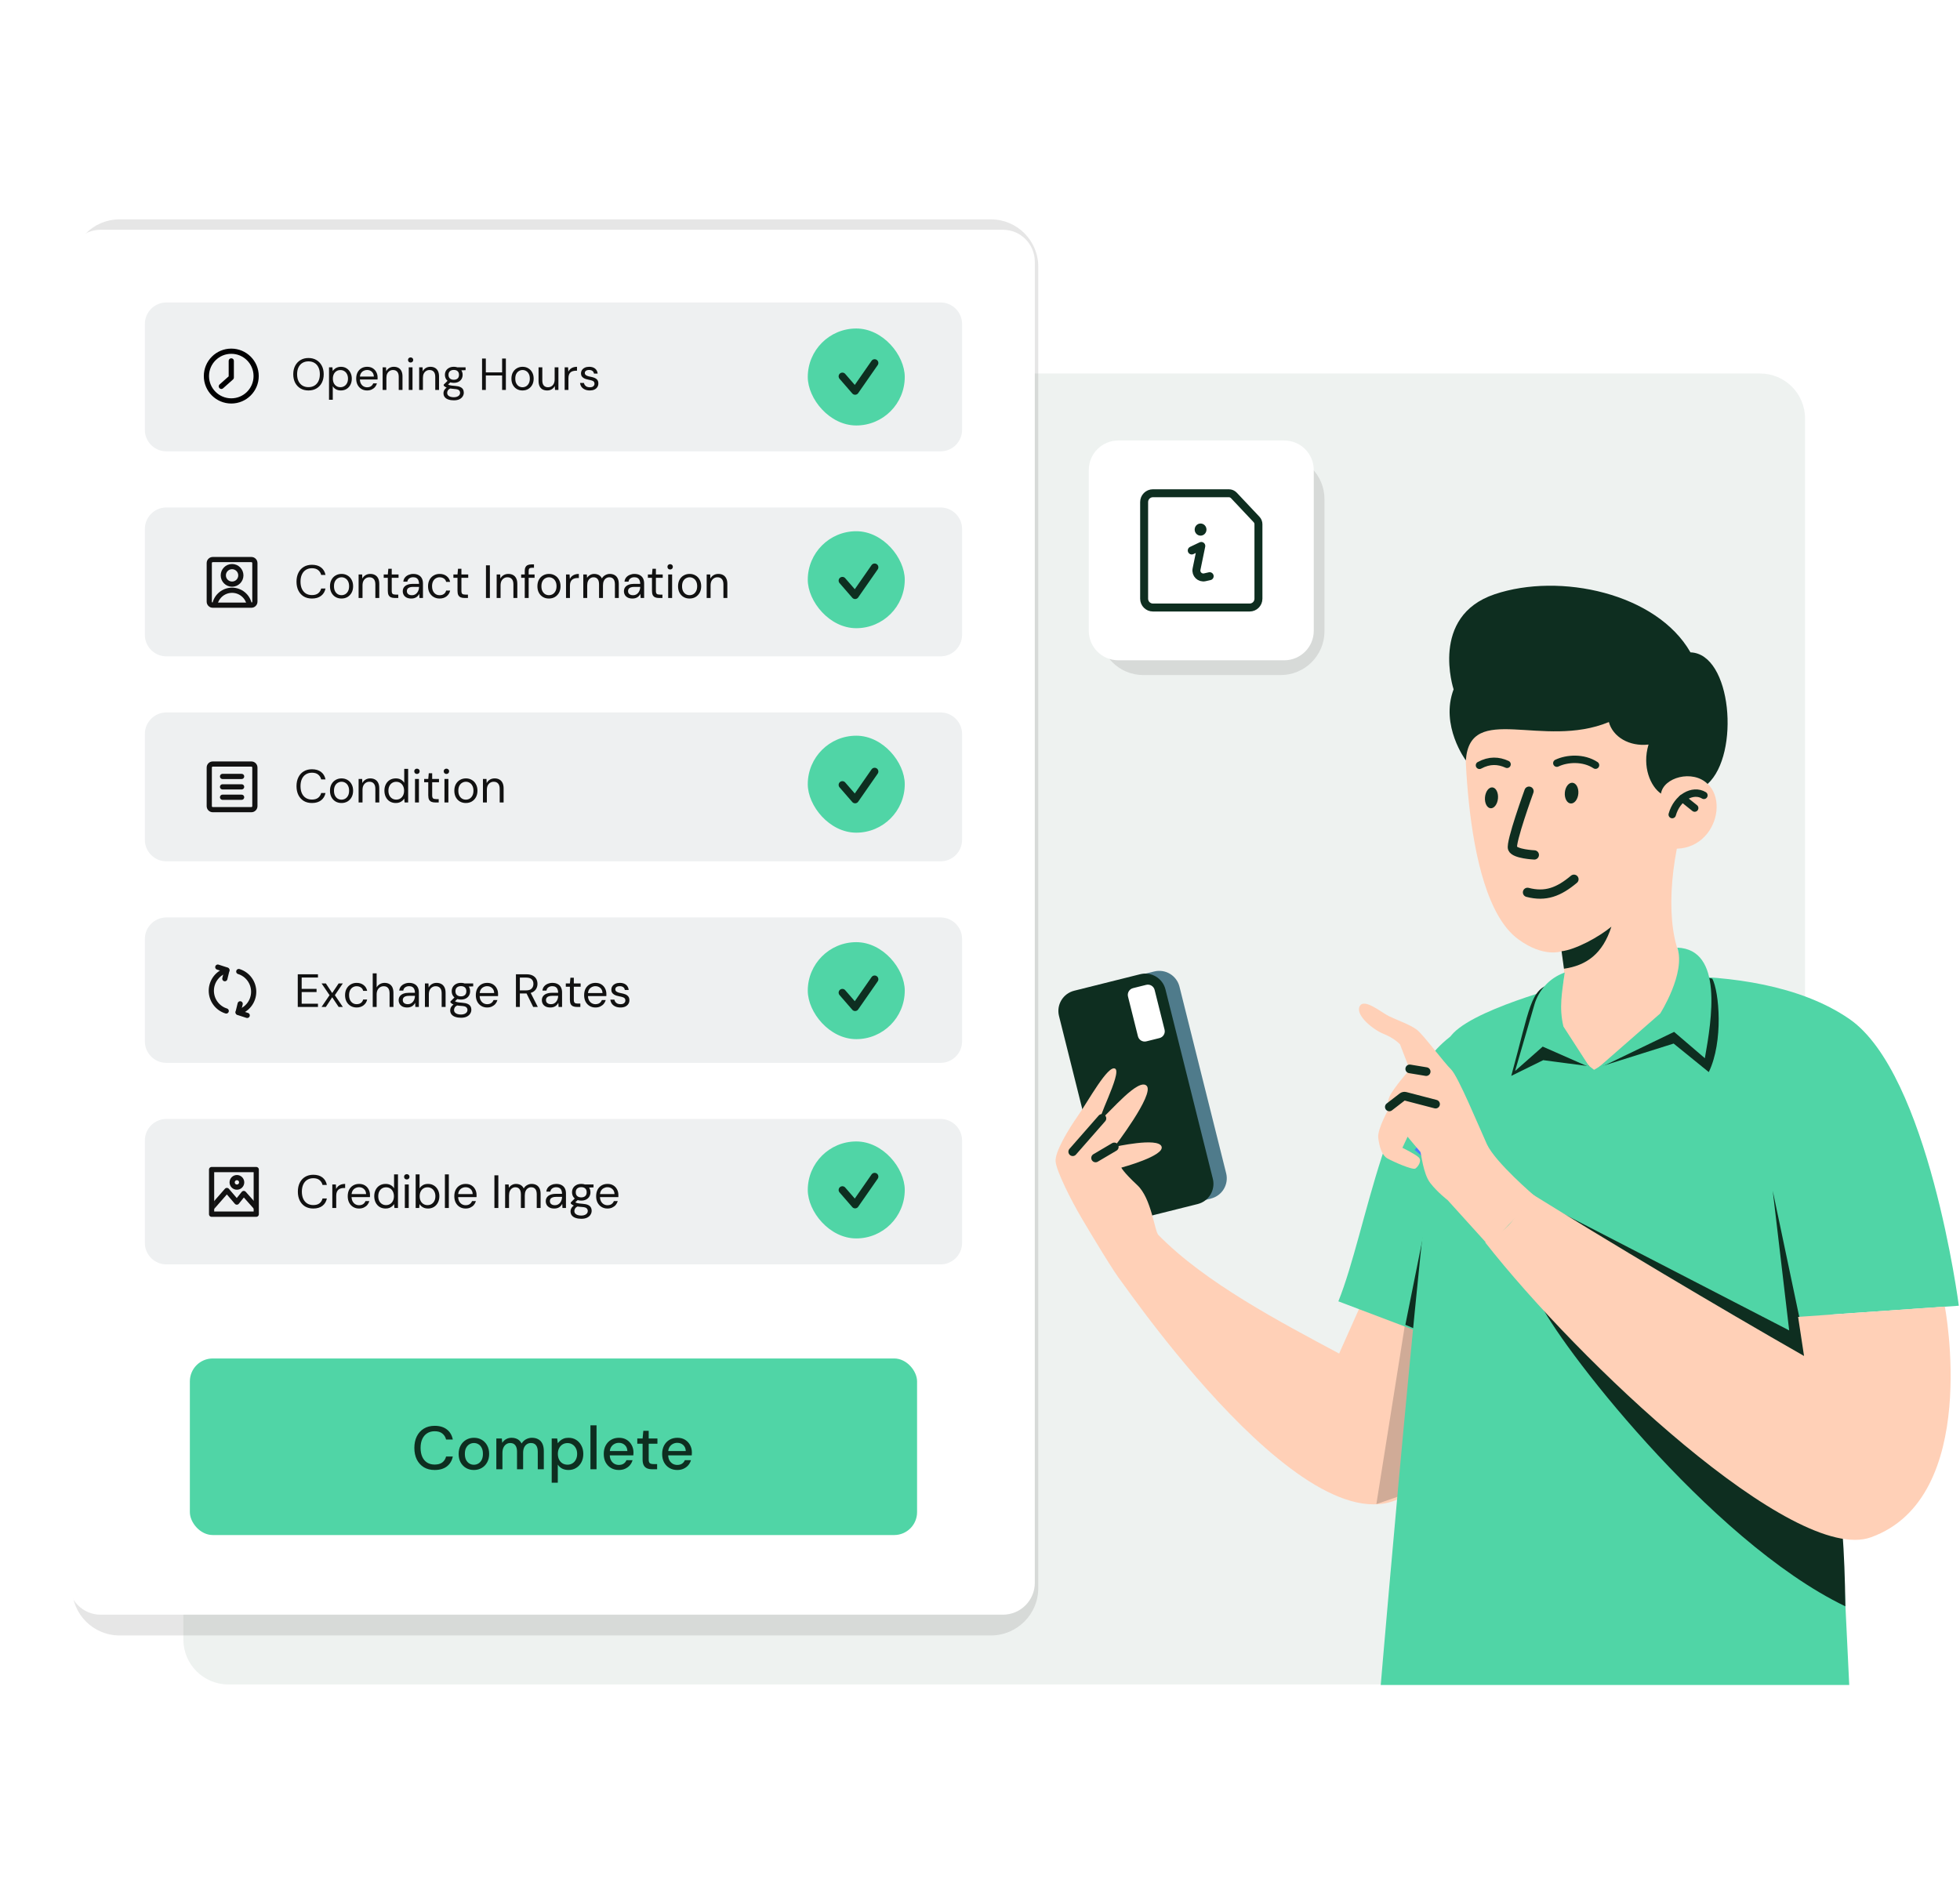 <svg width="566" height="550" viewBox="0 0 566 550" fill="none" xmlns="http://www.w3.org/2000/svg">
<path d="M52.953 120.854C52.953 113.687 58.763 107.877 65.93 107.877H508.273C515.44 107.877 521.25 113.687 521.25 120.854V473.536C521.25 480.703 515.44 486.513 508.273 486.513H65.93C58.763 486.513 52.953 480.703 52.953 473.536V120.854Z" fill="#EEF2F0"/>
<g opacity="0.1" filter="url(#filter0_f_2221_62309)">
<path d="M20.828 77.038C20.828 69.485 26.952 63.361 34.505 63.361H286.151C293.705 63.361 299.828 69.485 299.828 77.038V458.684C299.828 466.238 293.705 472.361 286.151 472.361H34.505C26.952 472.361 20.828 466.238 20.828 458.684V77.038Z" fill="black"/>
</g>
<path d="M19.828 75.572C19.828 70.485 23.952 66.361 29.039 66.361H289.618C294.704 66.361 298.828 70.485 298.828 75.572V457.151C298.828 462.238 294.704 466.361 289.618 466.361H29.039C23.952 466.361 19.828 462.238 19.828 457.151V75.572Z" fill="white"/>
<rect x="54.828" y="392.361" width="210" height="51" rx="6.609" fill="#50D5A6"/>
<path d="M125.525 424.573C124.315 424.573 123.269 424.308 122.388 423.78C121.519 423.239 120.843 422.493 120.361 421.542C119.891 420.578 119.656 419.462 119.656 418.193C119.656 416.936 119.891 415.826 120.361 414.863C120.843 413.899 121.519 413.153 122.388 412.625C123.269 412.084 124.315 411.814 125.525 411.814C126.97 411.814 128.139 412.16 129.032 412.854C129.936 413.547 130.512 414.522 130.759 415.779H128.82C128.644 415.051 128.28 414.469 127.728 414.034C127.187 413.6 126.453 413.382 125.525 413.382C124.691 413.382 123.968 413.576 123.357 413.964C122.746 414.352 122.276 414.904 121.947 415.62C121.618 416.337 121.454 417.195 121.454 418.193C121.454 419.192 121.618 420.055 121.947 420.784C122.276 421.501 122.746 422.053 123.357 422.44C123.968 422.816 124.691 423.004 125.525 423.004C126.453 423.004 127.187 422.799 127.728 422.388C128.28 421.965 128.644 421.395 128.82 420.678H130.759C130.512 421.9 129.936 422.858 129.032 423.551C128.139 424.232 126.97 424.573 125.525 424.573ZM136.832 424.573C135.998 424.573 135.246 424.379 134.576 423.991C133.919 423.604 133.396 423.063 133.008 422.37C132.632 421.665 132.444 420.854 132.444 419.938C132.444 418.998 132.638 418.182 133.026 417.488C133.413 416.783 133.942 416.237 134.612 415.849C135.281 415.462 136.033 415.268 136.867 415.268C137.713 415.268 138.465 415.462 139.123 415.849C139.781 416.237 140.298 416.778 140.674 417.471C141.062 418.164 141.256 418.98 141.256 419.92C141.256 420.86 141.062 421.677 140.674 422.37C140.298 423.063 139.775 423.604 139.106 423.991C138.436 424.379 137.678 424.573 136.832 424.573ZM136.832 423.057C137.314 423.057 137.749 422.94 138.136 422.705C138.536 422.47 138.853 422.123 139.088 421.665C139.335 421.195 139.458 420.614 139.458 419.92C139.458 419.227 139.341 418.652 139.106 418.193C138.871 417.723 138.553 417.371 138.154 417.136C137.766 416.901 137.337 416.783 136.867 416.783C136.398 416.783 135.963 416.901 135.563 417.136C135.164 417.371 134.841 417.723 134.594 418.193C134.359 418.652 134.242 419.227 134.242 419.92C134.242 420.614 134.359 421.195 134.594 421.665C134.841 422.123 135.158 422.47 135.546 422.705C135.945 422.94 136.374 423.057 136.832 423.057ZM143.329 424.361V415.479H144.915L145.038 416.731C145.32 416.272 145.696 415.914 146.166 415.656C146.636 415.397 147.164 415.268 147.752 415.268C148.198 415.268 148.604 415.333 148.968 415.462C149.332 415.579 149.655 415.761 149.937 416.008C150.219 416.255 150.448 416.56 150.624 416.924C150.942 416.408 151.365 416.002 151.893 415.709C152.434 415.415 153.004 415.268 153.603 415.268C154.319 415.268 154.936 415.415 155.453 415.709C155.97 415.99 156.364 416.419 156.634 416.995C156.904 417.559 157.039 418.264 157.039 419.11V424.361H155.295V419.286C155.295 418.464 155.124 417.841 154.783 417.418C154.454 416.995 153.967 416.783 153.321 416.783C152.886 416.783 152.498 416.895 152.158 417.118C151.817 417.342 151.547 417.665 151.347 418.088C151.159 418.511 151.065 419.027 151.065 419.638V424.361H149.303V419.286C149.303 418.464 149.132 417.841 148.792 417.418C148.463 416.995 147.975 416.783 147.329 416.783C146.918 416.783 146.542 416.895 146.201 417.118C145.86 417.342 145.59 417.665 145.39 418.088C145.191 418.511 145.091 419.027 145.091 419.638V424.361H143.329ZM159.317 428.238V415.479H160.903L161.079 416.854C161.267 416.584 161.502 416.331 161.784 416.096C162.066 415.849 162.401 415.65 162.788 415.497C163.188 415.344 163.652 415.268 164.18 415.268C165.026 415.268 165.766 415.474 166.401 415.885C167.047 416.296 167.546 416.854 167.899 417.559C168.263 418.252 168.445 419.045 168.445 419.938C168.445 420.831 168.263 421.63 167.899 422.335C167.535 423.028 167.029 423.574 166.383 423.974C165.749 424.373 165.009 424.573 164.163 424.573C163.47 424.573 162.859 424.438 162.33 424.167C161.801 423.886 161.384 423.498 161.079 423.004V428.238H159.317ZM163.881 423.04C164.421 423.04 164.897 422.91 165.308 422.652C165.731 422.393 166.06 422.029 166.295 421.559C166.542 421.089 166.665 420.543 166.665 419.92C166.665 419.298 166.542 418.757 166.295 418.299C166.06 417.829 165.731 417.465 165.308 417.206C164.897 416.936 164.421 416.801 163.881 416.801C163.329 416.801 162.841 416.936 162.418 417.206C162.007 417.465 161.684 417.829 161.449 418.299C161.214 418.757 161.096 419.298 161.096 419.92C161.096 420.543 161.214 421.089 161.449 421.559C161.684 422.029 162.007 422.393 162.418 422.652C162.841 422.91 163.329 423.04 163.881 423.04ZM170.503 424.361V411.673H172.265V424.361H170.503ZM178.703 424.573C177.857 424.573 177.105 424.379 176.447 423.991C175.789 423.604 175.272 423.063 174.896 422.37C174.532 421.677 174.35 420.872 174.35 419.956C174.35 419.016 174.532 418.199 174.896 417.506C175.272 416.801 175.789 416.255 176.447 415.867C177.105 415.468 177.869 415.268 178.738 415.268C179.608 415.268 180.354 415.462 180.976 415.849C181.599 416.237 182.081 416.754 182.421 417.4C182.762 418.035 182.932 418.74 182.932 419.515C182.932 419.633 182.927 419.762 182.915 419.903C182.915 420.032 182.909 420.179 182.897 420.343H175.637V419.092H181.17C181.135 418.352 180.888 417.776 180.43 417.365C179.972 416.942 179.402 416.731 178.721 416.731C178.239 416.731 177.798 416.842 177.399 417.065C176.999 417.277 176.676 417.594 176.43 418.017C176.195 418.428 176.077 418.951 176.077 419.586V420.079C176.077 420.737 176.195 421.295 176.43 421.753C176.676 422.2 176.999 422.54 177.399 422.775C177.798 422.998 178.233 423.11 178.703 423.11C179.267 423.11 179.731 422.987 180.095 422.74C180.459 422.493 180.73 422.158 180.906 421.736H182.668C182.515 422.276 182.257 422.764 181.893 423.198C181.528 423.621 181.076 423.956 180.536 424.203C180.007 424.449 179.396 424.573 178.703 424.573ZM188.297 424.361C187.745 424.361 187.263 424.273 186.852 424.097C186.441 423.921 186.124 423.627 185.901 423.216C185.677 422.805 185.566 422.247 185.566 421.542V416.977H184.033V415.479H185.566L185.777 413.259H187.328V415.479H189.848V416.977H187.328V421.559C187.328 422.064 187.434 422.411 187.645 422.599C187.857 422.775 188.221 422.863 188.738 422.863H189.76V424.361H188.297ZM195.569 424.573C194.723 424.573 193.971 424.379 193.313 423.991C192.655 423.604 192.138 423.063 191.762 422.37C191.398 421.677 191.216 420.872 191.216 419.956C191.216 419.016 191.398 418.199 191.762 417.506C192.138 416.801 192.655 416.255 193.313 415.867C193.971 415.468 194.734 415.268 195.604 415.268C196.473 415.268 197.219 415.462 197.842 415.849C198.465 416.237 198.946 416.754 199.287 417.4C199.628 418.035 199.798 418.74 199.798 419.515C199.798 419.633 199.792 419.762 199.78 419.903C199.78 420.032 199.775 420.179 199.763 420.343H192.502V419.092H198.036C198 418.352 197.754 417.776 197.296 417.365C196.837 416.942 196.268 416.731 195.586 416.731C195.104 416.731 194.664 416.842 194.264 417.065C193.865 417.277 193.542 417.594 193.295 418.017C193.06 418.428 192.943 418.951 192.943 419.586V420.079C192.943 420.737 193.06 421.295 193.295 421.753C193.542 422.2 193.865 422.54 194.264 422.775C194.664 422.998 195.099 423.11 195.569 423.11C196.132 423.11 196.597 422.987 196.961 422.74C197.325 422.493 197.595 422.158 197.771 421.736H199.534C199.381 422.276 199.122 422.764 198.758 423.198C198.394 423.621 197.942 423.956 197.401 424.203C196.873 424.449 196.262 424.573 195.569 424.573Z" fill="#0E2E20"/>
<path d="M41.828 93.587C41.828 90.149 44.615 87.361 48.054 87.361H271.603C275.041 87.361 277.828 90.149 277.828 93.587V124.136C277.828 127.574 275.041 130.361 271.603 130.361H48.054C44.615 130.361 41.828 127.574 41.828 124.136V93.587Z" fill="#EEF0F1"/>
<rect x="233.266" y="94.879" width="28.006" height="28.008" rx="14.003" fill="#50D5A6"/>
<path d="M243.258 108.699L246.934 112.933L252.57 104.833" stroke="#0E2E20" stroke-width="2.161" stroke-linecap="round" stroke-linejoin="round"/>
<g clip-path="url(#clip0_2221_62309)">
<path d="M66.789 115.798C70.754 115.798 73.969 112.583 73.969 108.618C73.969 104.653 70.754 101.438 66.789 101.438C62.824 101.438 59.609 104.653 59.609 108.618C59.609 112.583 62.824 115.798 66.789 115.798Z" stroke="#000001" stroke-width="1.5" stroke-linecap="round" stroke-linejoin="round"/>
<path d="M66.787 104.237V109.04L63.922 111.589" stroke="#000001" stroke-width="1.5" stroke-linecap="round" stroke-linejoin="round"/>
</g>
<path d="M89.075 112.777C88.203 112.777 87.434 112.583 86.769 112.194C86.113 111.797 85.6 111.249 85.228 110.549C84.865 109.841 84.684 109.021 84.684 108.088C84.684 107.164 84.865 106.353 85.228 105.653C85.6 104.945 86.113 104.393 86.769 103.995C87.434 103.598 88.203 103.4 89.075 103.4C89.964 103.4 90.737 103.598 91.393 103.995C92.058 104.393 92.572 104.945 92.935 105.653C93.297 106.353 93.479 107.164 93.479 108.088C93.479 109.021 93.297 109.841 92.935 110.549C92.572 111.249 92.058 111.797 91.393 112.194C90.737 112.583 89.964 112.777 89.075 112.777ZM89.075 111.819C89.731 111.819 90.305 111.672 90.798 111.378C91.298 111.076 91.683 110.649 91.95 110.096C92.227 109.535 92.365 108.865 92.365 108.088C92.365 107.311 92.227 106.646 91.95 106.094C91.683 105.532 91.298 105.105 90.798 104.811C90.305 104.518 89.731 104.371 89.075 104.371C88.427 104.371 87.853 104.518 87.352 104.811C86.86 105.105 86.476 105.532 86.2 106.094C85.932 106.646 85.798 107.311 85.798 108.088C85.798 108.865 85.932 109.535 86.2 110.096C86.476 110.649 86.86 111.076 87.352 111.378C87.853 111.672 88.427 111.819 89.075 111.819ZM95.012 115.471L95.012 106.094H95.996L96.087 107.156C96.225 106.949 96.402 106.754 96.618 106.573C96.834 106.383 97.093 106.232 97.395 106.12C97.698 105.999 98.047 105.938 98.444 105.938C99.075 105.938 99.623 106.089 100.089 106.392C100.564 106.694 100.931 107.104 101.19 107.622C101.458 108.132 101.592 108.714 101.592 109.371C101.592 110.027 101.458 110.614 101.19 111.132C100.931 111.642 100.564 112.043 100.089 112.337C99.614 112.63 99.062 112.777 98.431 112.777C97.905 112.777 97.439 112.669 97.033 112.453C96.627 112.237 96.316 111.935 96.1 111.547V115.471H95.012ZM98.302 111.832C98.725 111.832 99.101 111.728 99.429 111.521C99.766 111.313 100.025 111.028 100.206 110.666C100.396 110.295 100.491 109.858 100.491 109.358C100.491 108.865 100.396 108.434 100.206 108.062C100.025 107.691 99.766 107.402 99.429 107.195C99.101 106.987 98.725 106.884 98.302 106.884C97.87 106.884 97.49 106.987 97.162 107.195C96.834 107.402 96.579 107.691 96.398 108.062C96.217 108.434 96.126 108.865 96.126 109.358C96.126 109.858 96.217 110.295 96.398 110.666C96.579 111.028 96.834 111.313 97.162 111.521C97.49 111.728 97.87 111.832 98.302 111.832ZM105.995 112.777C105.39 112.777 104.851 112.635 104.376 112.35C103.901 112.065 103.53 111.667 103.262 111.158C102.994 110.64 102.861 110.04 102.861 109.358C102.861 108.667 102.99 108.067 103.249 107.557C103.517 107.048 103.888 106.651 104.363 106.366C104.847 106.081 105.399 105.938 106.021 105.938C106.66 105.938 107.204 106.081 107.653 106.366C108.102 106.651 108.443 107.026 108.676 107.493C108.918 107.95 109.039 108.455 109.039 109.008C109.039 109.094 109.039 109.185 109.039 109.28C109.039 109.375 109.034 109.483 109.026 109.604H103.676V108.762H107.964C107.938 108.166 107.739 107.7 107.368 107.363C107.005 107.026 106.548 106.858 105.995 106.858C105.632 106.858 105.291 106.944 104.972 107.117C104.652 107.281 104.397 107.527 104.208 107.855C104.018 108.175 103.923 108.576 103.923 109.06V109.422C103.923 109.958 104.018 110.407 104.208 110.769C104.406 111.132 104.661 111.404 104.972 111.585C105.291 111.767 105.632 111.857 105.995 111.857C106.453 111.857 106.828 111.758 107.122 111.56C107.424 111.352 107.644 111.072 107.782 110.718H108.857C108.745 111.115 108.559 111.469 108.3 111.78C108.041 112.082 107.718 112.324 107.329 112.505C106.949 112.686 106.504 112.777 105.995 112.777ZM110.494 112.622V106.094H111.478L111.53 107.233C111.737 106.828 112.031 106.512 112.411 106.288C112.799 106.055 113.24 105.938 113.732 105.938C114.241 105.938 114.682 106.042 115.053 106.249C115.424 106.448 115.714 106.754 115.921 107.169C116.128 107.575 116.232 108.093 116.232 108.723V112.622H115.144V108.84C115.144 108.183 114.997 107.691 114.703 107.363C114.418 107.035 114.013 106.871 113.486 106.871C113.123 106.871 112.799 106.961 112.515 107.143C112.23 107.316 112.001 107.57 111.828 107.907C111.664 108.235 111.582 108.645 111.582 109.137V112.622H110.494ZM118.035 112.622V106.094H119.123V112.622H118.035ZM118.579 104.708C118.363 104.708 118.182 104.639 118.035 104.501C117.897 104.354 117.828 104.172 117.828 103.957C117.828 103.741 117.897 103.568 118.035 103.439C118.182 103.3 118.363 103.231 118.579 103.231C118.786 103.231 118.963 103.3 119.11 103.439C119.257 103.568 119.33 103.741 119.33 103.957C119.33 104.172 119.257 104.354 119.11 104.501C118.963 104.639 118.786 104.708 118.579 104.708ZM121.043 112.622V106.094H122.027L122.079 107.233C122.286 106.828 122.58 106.512 122.96 106.288C123.348 106.055 123.789 105.938 124.281 105.938C124.79 105.938 125.231 106.042 125.602 106.249C125.973 106.448 126.263 106.754 126.47 107.169C126.677 107.575 126.781 108.093 126.781 108.723V112.622H125.693V108.84C125.693 108.183 125.546 107.691 125.252 107.363C124.967 107.035 124.562 106.871 124.035 106.871C123.672 106.871 123.348 106.961 123.063 107.143C122.778 107.316 122.55 107.57 122.377 107.907C122.213 108.235 122.131 108.645 122.131 109.137V112.622H121.043ZM131.058 115.626C130.471 115.626 129.948 115.549 129.491 115.393C129.042 115.247 128.692 115.018 128.441 114.707C128.191 114.396 128.066 114.012 128.066 113.554C128.066 113.356 128.105 113.144 128.182 112.919C128.269 112.695 128.411 112.475 128.61 112.259C128.817 112.043 129.106 111.849 129.478 111.676L130.229 112.116C129.771 112.306 129.473 112.522 129.335 112.764C129.197 113.014 129.128 113.243 129.128 113.451C129.128 113.735 129.21 113.973 129.374 114.163C129.538 114.353 129.767 114.495 130.06 114.59C130.354 114.685 130.686 114.733 131.058 114.733C131.429 114.733 131.749 114.677 132.016 114.564C132.284 114.461 132.491 114.314 132.638 114.124C132.785 113.943 132.858 113.723 132.858 113.463C132.858 113.161 132.746 112.907 132.521 112.699C132.297 112.501 131.869 112.384 131.239 112.35C130.73 112.315 130.302 112.268 129.957 112.207C129.611 112.147 129.326 112.078 129.102 112C128.877 111.914 128.687 111.819 128.532 111.715C128.385 111.611 128.251 111.503 128.131 111.391V111.093L129.387 109.85L130.332 110.187L129.037 111.352L129.206 110.899C129.301 110.968 129.391 111.033 129.478 111.093C129.564 111.154 129.68 111.205 129.827 111.249C129.974 111.292 130.177 111.331 130.436 111.365C130.704 111.4 131.053 111.434 131.485 111.469C132.081 111.512 132.556 111.616 132.91 111.78C133.273 111.944 133.532 112.164 133.687 112.44C133.851 112.717 133.933 113.045 133.933 113.425C133.933 113.796 133.829 114.146 133.622 114.474C133.424 114.81 133.113 115.087 132.69 115.303C132.267 115.519 131.723 115.626 131.058 115.626ZM131.045 110.575C130.501 110.575 130.035 110.472 129.646 110.264C129.266 110.057 128.977 109.781 128.778 109.435C128.58 109.081 128.48 108.688 128.48 108.257C128.48 107.825 128.58 107.436 128.778 107.091C128.985 106.746 129.279 106.469 129.659 106.262C130.039 106.046 130.501 105.938 131.045 105.938C131.589 105.938 132.051 106.046 132.431 106.262C132.811 106.469 133.1 106.746 133.298 107.091C133.497 107.436 133.596 107.825 133.596 108.257C133.596 108.688 133.497 109.081 133.298 109.435C133.1 109.781 132.811 110.057 132.431 110.264C132.051 110.472 131.589 110.575 131.045 110.575ZM131.045 109.681C131.511 109.681 131.878 109.561 132.146 109.319C132.413 109.077 132.547 108.723 132.547 108.257C132.547 107.799 132.413 107.449 132.146 107.208C131.878 106.966 131.511 106.845 131.045 106.845C130.587 106.845 130.216 106.966 129.931 107.208C129.655 107.449 129.516 107.799 129.516 108.257C129.516 108.723 129.655 109.077 129.931 109.319C130.207 109.561 130.578 109.681 131.045 109.681ZM132.107 107.013L131.783 106.094H134.451V106.91L132.107 107.013ZM144.997 112.622V103.555H146.085V112.622H144.997ZM139.208 112.622V103.555H140.296V112.622H139.208ZM140.089 108.451V107.557H145.269V108.451H140.089ZM150.873 112.777C150.269 112.777 149.725 112.639 149.241 112.363C148.758 112.078 148.378 111.68 148.102 111.171C147.825 110.653 147.687 110.053 147.687 109.371C147.687 108.671 147.825 108.067 148.102 107.557C148.386 107.039 148.771 106.642 149.254 106.366C149.746 106.081 150.295 105.938 150.899 105.938C151.521 105.938 152.069 106.081 152.544 106.366C153.028 106.642 153.408 107.039 153.684 107.557C153.969 108.067 154.111 108.667 154.111 109.358C154.111 110.048 153.969 110.653 153.684 111.171C153.399 111.68 153.015 112.078 152.531 112.363C152.048 112.639 151.495 112.777 150.873 112.777ZM150.886 111.844C151.258 111.844 151.603 111.754 151.922 111.572C152.242 111.382 152.501 111.102 152.7 110.731C152.898 110.359 152.997 109.902 152.997 109.358C152.997 108.805 152.898 108.347 152.7 107.985C152.51 107.613 152.255 107.337 151.935 107.156C151.625 106.966 151.279 106.871 150.899 106.871C150.537 106.871 150.191 106.966 149.863 107.156C149.544 107.337 149.284 107.613 149.086 107.985C148.896 108.347 148.801 108.805 148.801 109.358C148.801 109.902 148.896 110.359 149.086 110.731C149.284 111.102 149.539 111.382 149.85 111.572C150.17 111.754 150.515 111.844 150.886 111.844ZM158.007 112.777C157.506 112.777 157.066 112.678 156.686 112.479C156.315 112.281 156.025 111.974 155.818 111.56C155.619 111.145 155.52 110.627 155.52 110.005V106.094H156.608V109.889C156.608 110.536 156.751 111.024 157.036 111.352C157.321 111.68 157.722 111.844 158.24 111.844C158.603 111.844 158.931 111.758 159.224 111.585C159.518 111.404 159.747 111.149 159.911 110.821C160.084 110.484 160.17 110.07 160.17 109.578V106.094H161.258V112.622H160.274L160.209 111.482C160.01 111.888 159.717 112.207 159.328 112.44C158.94 112.665 158.499 112.777 158.007 112.777ZM163.061 112.622V106.094H164.046L164.124 107.337C164.27 107.044 164.456 106.793 164.68 106.586C164.914 106.379 165.19 106.219 165.509 106.107C165.838 105.994 166.209 105.938 166.623 105.938V107.078H166.222C165.945 107.078 165.682 107.117 165.432 107.195C165.181 107.264 164.957 107.38 164.758 107.544C164.568 107.708 164.417 107.933 164.305 108.218C164.201 108.494 164.149 108.84 164.149 109.254V112.622H163.061ZM170.316 112.777C169.781 112.777 169.31 112.686 168.904 112.505C168.499 112.324 168.175 112.073 167.933 111.754C167.7 111.426 167.557 111.041 167.506 110.601H168.619C168.663 110.826 168.753 111.033 168.891 111.223C169.03 111.413 169.215 111.568 169.448 111.689C169.69 111.801 169.984 111.857 170.329 111.857C170.631 111.857 170.882 111.814 171.08 111.728C171.279 111.633 171.426 111.508 171.521 111.352C171.624 111.197 171.676 111.028 171.676 110.847C171.676 110.579 171.611 110.377 171.482 110.238C171.361 110.1 171.18 109.992 170.938 109.915C170.696 109.828 170.403 109.755 170.057 109.694C169.772 109.643 169.492 109.574 169.215 109.487C168.939 109.401 168.693 109.289 168.477 109.15C168.261 109.004 168.088 108.827 167.959 108.619C167.838 108.412 167.778 108.157 167.778 107.855C167.778 107.484 167.873 107.156 168.063 106.871C168.261 106.577 168.537 106.348 168.891 106.184C169.245 106.02 169.66 105.938 170.135 105.938C170.834 105.938 171.4 106.107 171.832 106.443C172.263 106.78 172.518 107.268 172.596 107.907H171.521C171.478 107.579 171.335 107.324 171.093 107.143C170.86 106.953 170.536 106.858 170.122 106.858C169.716 106.858 169.405 106.94 169.189 107.104C168.982 107.268 168.878 107.484 168.878 107.752C168.878 107.924 168.935 108.08 169.047 108.218C169.168 108.347 169.345 108.46 169.578 108.555C169.811 108.65 170.092 108.727 170.42 108.788C170.852 108.865 171.244 108.969 171.598 109.099C171.952 109.228 172.237 109.422 172.453 109.681C172.678 109.932 172.79 110.29 172.79 110.756C172.79 111.162 172.686 111.516 172.479 111.819C172.281 112.121 171.996 112.358 171.624 112.531C171.253 112.695 170.817 112.777 170.316 112.777Z" fill="#111111"/>
<path d="M41.828 152.794C41.828 149.356 44.615 146.568 48.054 146.568H271.603C275.041 146.568 277.828 149.356 277.828 152.794V183.343C277.828 186.781 275.041 189.568 271.603 189.568H48.054C44.615 189.568 41.828 186.781 41.828 183.343V152.794Z" fill="#EEF0F1"/>
<rect x="233.266" y="153.431" width="28.006" height="28.008" rx="14.003" fill="#50D5A6"/>
<path d="M243.258 167.704L246.934 171.937L252.57 163.838" stroke="#0E2E20" stroke-width="2.161" stroke-linecap="round" stroke-linejoin="round"/>
<g clip-path="url(#clip1_2221_62309)">
<path d="M67.017 168.714C68.416 168.714 69.551 167.58 69.551 166.181C69.551 164.782 68.416 163.648 67.017 163.648C65.618 163.648 64.484 164.782 64.484 166.181C64.484 167.58 65.618 168.714 67.017 168.714Z" stroke="#121212" stroke-width="1.5" stroke-linecap="round" stroke-linejoin="round"/>
<path d="M62.047 174.537C62.279 173.392 62.901 172.362 63.806 171.623C64.71 170.883 65.843 170.479 67.012 170.479C68.18 170.479 69.313 170.883 70.218 171.623C71.123 172.362 71.744 173.392 71.977 174.537" stroke="#121212" stroke-width="1.5" stroke-linecap="round" stroke-linejoin="round"/>
<path d="M72.589 161.616H61.443C60.883 161.616 60.43 162.07 60.43 162.629V173.775C60.43 174.335 60.883 174.788 61.443 174.788H72.589C73.148 174.788 73.602 174.335 73.602 173.775V162.629C73.602 162.07 73.148 161.616 72.589 161.616Z" stroke="#121212" stroke-width="1.5" stroke-linecap="round" stroke-linejoin="round"/>
</g>
<path d="M90.081 172.873C89.165 172.873 88.371 172.671 87.697 172.267C87.033 171.854 86.521 171.284 86.162 170.557C85.803 169.821 85.623 168.968 85.623 167.998C85.623 167.028 85.803 166.18 86.162 165.452C86.521 164.716 87.033 164.146 87.697 163.742C88.371 163.329 89.165 163.122 90.081 163.122C91.159 163.122 92.034 163.378 92.707 163.89C93.381 164.402 93.812 165.125 94 166.058H92.748C92.604 165.475 92.312 165.008 91.872 164.658C91.432 164.299 90.835 164.119 90.081 164.119C89.417 164.119 88.833 164.276 88.33 164.59C87.836 164.896 87.455 165.34 87.185 165.924C86.916 166.498 86.781 167.19 86.781 167.998C86.781 168.806 86.916 169.502 87.185 170.085C87.455 170.66 87.836 171.105 88.33 171.419C88.833 171.724 89.417 171.877 90.081 171.877C90.835 171.877 91.432 171.706 91.872 171.365C92.312 171.015 92.604 170.552 92.748 169.978H94C93.812 170.885 93.381 171.594 92.707 172.106C92.034 172.617 91.159 172.873 90.081 172.873ZM98.604 172.873C97.975 172.873 97.41 172.73 96.907 172.442C96.404 172.146 96.009 171.733 95.722 171.203C95.434 170.665 95.291 170.041 95.291 169.331C95.291 168.604 95.434 167.975 95.722 167.446C96.018 166.907 96.417 166.494 96.92 166.207C97.432 165.91 98.002 165.762 98.631 165.762C99.277 165.762 99.847 165.91 100.341 166.207C100.844 166.494 101.239 166.907 101.526 167.446C101.823 167.975 101.971 168.599 101.971 169.318C101.971 170.036 101.823 170.665 101.526 171.203C101.23 171.733 100.831 172.146 100.328 172.442C99.825 172.73 99.25 172.873 98.604 172.873ZM98.617 171.904C99.003 171.904 99.362 171.809 99.695 171.621C100.027 171.423 100.296 171.131 100.503 170.745C100.709 170.359 100.813 169.883 100.813 169.318C100.813 168.743 100.709 168.267 100.503 167.89C100.305 167.504 100.04 167.217 99.708 167.028C99.385 166.831 99.026 166.732 98.631 166.732C98.254 166.732 97.894 166.831 97.553 167.028C97.221 167.217 96.952 167.504 96.745 167.89C96.548 168.267 96.449 168.743 96.449 169.318C96.449 169.883 96.548 170.359 96.745 170.745C96.952 171.131 97.217 171.423 97.54 171.621C97.872 171.809 98.231 171.904 98.617 171.904ZM103.557 172.712V165.924H104.581L104.635 167.109C104.85 166.687 105.155 166.359 105.55 166.126C105.954 165.883 106.412 165.762 106.924 165.762C107.454 165.762 107.912 165.87 108.298 166.085C108.684 166.292 108.985 166.611 109.2 167.042C109.416 167.464 109.524 168.002 109.524 168.658V172.712H108.392V168.779C108.392 168.097 108.24 167.585 107.934 167.244C107.638 166.902 107.216 166.732 106.668 166.732C106.291 166.732 105.954 166.826 105.658 167.015C105.362 167.194 105.124 167.459 104.944 167.809C104.774 168.15 104.688 168.577 104.688 169.089V172.712H103.557ZM113.958 172.712C113.554 172.712 113.203 172.649 112.907 172.523C112.611 172.397 112.382 172.186 112.22 171.89C112.068 171.585 111.991 171.176 111.991 170.665V166.88H110.806V165.924H111.991L112.139 164.281H113.123V165.924H115.089V166.88H113.123V170.665C113.123 171.087 113.208 171.374 113.378 171.527C113.549 171.67 113.85 171.742 114.281 171.742H115.008V172.712H113.958ZM118.774 172.873C118.226 172.873 117.768 172.779 117.4 172.591C117.032 172.393 116.758 172.137 116.579 171.823C116.399 171.5 116.309 171.149 116.309 170.772C116.309 170.314 116.426 169.928 116.659 169.614C116.902 169.291 117.239 169.048 117.67 168.887C118.109 168.716 118.626 168.631 119.218 168.631H121.01C121.01 168.209 120.942 167.859 120.808 167.58C120.682 167.293 120.493 167.077 120.242 166.934C120 166.79 119.694 166.718 119.326 166.718C118.895 166.718 118.523 166.826 118.208 167.042C117.894 167.257 117.701 167.576 117.629 167.998H116.471C116.525 167.513 116.686 167.109 116.956 166.786C117.234 166.453 117.584 166.202 118.006 166.031C118.428 165.852 118.868 165.762 119.326 165.762C119.955 165.762 120.475 165.879 120.888 166.112C121.31 166.337 121.625 166.655 121.831 167.068C122.038 167.473 122.141 167.953 122.141 168.51V172.712H121.131L121.064 171.513C120.974 171.702 120.857 171.881 120.713 172.052C120.579 172.213 120.417 172.357 120.228 172.483C120.049 172.599 119.838 172.694 119.595 172.766C119.353 172.837 119.079 172.873 118.774 172.873ZM118.949 171.917C119.263 171.917 119.546 171.854 119.798 171.729C120.058 171.594 120.278 171.414 120.457 171.19C120.637 170.956 120.772 170.7 120.862 170.422C120.96 170.144 121.01 169.852 121.01 169.547V169.506H119.313C118.873 169.506 118.518 169.56 118.249 169.668C117.979 169.767 117.786 169.91 117.67 170.099C117.553 170.278 117.494 170.485 117.494 170.718C117.494 170.961 117.548 171.172 117.656 171.351C117.773 171.531 117.939 171.67 118.154 171.769C118.379 171.868 118.644 171.917 118.949 171.917ZM126.948 172.873C126.311 172.873 125.736 172.725 125.225 172.429C124.722 172.133 124.327 171.72 124.039 171.19C123.752 170.651 123.608 170.032 123.608 169.331C123.608 168.613 123.752 167.989 124.039 167.459C124.327 166.929 124.722 166.516 125.225 166.22C125.736 165.915 126.311 165.762 126.948 165.762C127.757 165.762 128.43 165.973 128.969 166.395C129.507 166.808 129.849 167.365 129.992 168.065H128.834C128.744 167.643 128.524 167.315 128.174 167.082C127.824 166.849 127.411 166.732 126.935 166.732C126.549 166.732 126.19 166.831 125.858 167.028C125.534 167.217 125.269 167.504 125.063 167.89C124.865 168.276 124.767 168.752 124.767 169.318C124.767 169.74 124.825 170.117 124.942 170.449C125.058 170.772 125.216 171.042 125.413 171.257C125.611 171.473 125.84 171.639 126.1 171.755C126.369 171.863 126.648 171.917 126.935 171.917C127.258 171.917 127.55 171.868 127.81 171.769C128.071 171.661 128.291 171.504 128.47 171.298C128.65 171.091 128.771 170.849 128.834 170.57H129.992C129.849 171.253 129.503 171.809 128.955 172.24C128.417 172.662 127.748 172.873 126.948 172.873ZM134.081 172.712C133.677 172.712 133.327 172.649 133.031 172.523C132.734 172.397 132.505 172.186 132.344 171.89C132.191 171.585 132.115 171.176 132.115 170.665V166.88H130.93V165.924H132.115L132.263 164.281H133.246V165.924H135.213V166.88H133.246V170.665C133.246 171.087 133.331 171.374 133.502 171.527C133.673 171.67 133.973 171.742 134.404 171.742H135.132V172.712H134.081ZM140.334 172.712V163.284H141.465V172.712H140.334ZM143.423 172.712V165.924H144.446L144.5 167.109C144.716 166.687 145.021 166.359 145.416 166.126C145.82 165.883 146.278 165.762 146.79 165.762C147.32 165.762 147.778 165.87 148.164 166.085C148.55 166.292 148.851 166.611 149.066 167.042C149.282 167.464 149.389 168.002 149.389 168.658V172.712H148.258V168.779C148.258 168.097 148.105 167.585 147.8 167.244C147.504 166.902 147.082 166.732 146.534 166.732C146.157 166.732 145.82 166.826 145.524 167.015C145.228 167.194 144.99 167.459 144.81 167.809C144.64 168.15 144.554 168.577 144.554 169.089V172.712H143.423ZM151.534 172.712V164.873C151.534 164.442 151.606 164.092 151.749 163.823C151.893 163.544 152.104 163.342 152.382 163.217C152.67 163.082 153.02 163.015 153.433 163.015H154.201V163.984H153.608C153.276 163.984 153.033 164.052 152.881 164.186C152.737 164.321 152.665 164.559 152.665 164.9V172.712H151.534ZM150.497 166.88V165.924H154.376V166.88H150.497ZM158.501 172.873C157.873 172.873 157.307 172.73 156.804 172.442C156.301 172.146 155.906 171.733 155.619 171.203C155.332 170.665 155.188 170.041 155.188 169.331C155.188 168.604 155.332 167.975 155.619 167.446C155.915 166.907 156.315 166.494 156.818 166.207C157.329 165.91 157.9 165.762 158.528 165.762C159.175 165.762 159.745 165.91 160.239 166.207C160.741 166.494 161.136 166.907 161.424 167.446C161.72 167.975 161.868 168.599 161.868 169.318C161.868 170.036 161.72 170.665 161.424 171.203C161.127 171.733 160.728 172.146 160.225 172.442C159.722 172.73 159.148 172.873 158.501 172.873ZM158.515 171.904C158.901 171.904 159.26 171.809 159.592 171.621C159.924 171.423 160.194 171.131 160.4 170.745C160.607 170.359 160.71 169.883 160.71 169.318C160.71 168.743 160.607 168.267 160.4 167.89C160.203 167.504 159.938 167.217 159.606 167.028C159.282 166.831 158.923 166.732 158.528 166.732C158.151 166.732 157.792 166.831 157.451 167.028C157.118 167.217 156.849 167.504 156.643 167.89C156.445 168.267 156.346 168.743 156.346 169.318C156.346 169.883 156.445 170.359 156.643 170.745C156.849 171.131 157.114 171.423 157.437 171.621C157.769 171.809 158.129 171.904 158.515 171.904ZM163.454 172.712V165.924H164.478L164.559 167.217C164.711 166.911 164.905 166.651 165.138 166.435C165.38 166.22 165.668 166.054 166 165.937C166.341 165.82 166.727 165.762 167.158 165.762V166.947H166.741C166.453 166.947 166.18 166.988 165.919 167.068C165.659 167.14 165.425 167.262 165.219 167.432C165.021 167.603 164.864 167.836 164.747 168.132C164.64 168.42 164.586 168.779 164.586 169.21V172.712H163.454ZM168.439 172.712V165.924H169.463L169.53 166.893C169.746 166.543 170.033 166.269 170.392 166.072C170.76 165.865 171.16 165.762 171.591 165.762C171.941 165.762 172.255 165.811 172.534 165.91C172.821 166 173.072 166.144 173.288 166.341C173.512 166.53 173.687 166.772 173.813 167.068C174.047 166.655 174.37 166.337 174.783 166.112C175.196 165.879 175.631 165.762 176.089 165.762C176.619 165.762 177.077 165.87 177.463 166.085C177.849 166.292 178.15 166.611 178.365 167.042C178.581 167.464 178.689 168.002 178.689 168.658V172.712H177.571V168.779C177.571 168.097 177.432 167.585 177.153 167.244C176.875 166.902 176.48 166.732 175.968 166.732C175.618 166.732 175.304 166.826 175.025 167.015C174.747 167.194 174.527 167.459 174.365 167.809C174.204 168.159 174.123 168.59 174.123 169.102V172.712H172.992V168.779C172.992 168.097 172.852 167.585 172.574 167.244C172.296 166.902 171.905 166.732 171.402 166.732C171.061 166.732 170.751 166.826 170.473 167.015C170.195 167.194 169.975 167.459 169.813 167.809C169.651 168.159 169.571 168.59 169.571 169.102V172.712H168.439ZM182.643 172.873C182.096 172.873 181.638 172.779 181.27 172.591C180.901 172.393 180.628 172.137 180.448 171.823C180.268 171.5 180.179 171.149 180.179 170.772C180.179 170.314 180.295 169.928 180.529 169.614C180.771 169.291 181.108 169.048 181.539 168.887C181.979 168.716 182.495 168.631 183.088 168.631H184.879C184.879 168.209 184.812 167.859 184.677 167.58C184.551 167.293 184.363 167.077 184.111 166.934C183.869 166.79 183.564 166.718 183.196 166.718C182.765 166.718 182.392 166.826 182.078 167.042C181.763 167.257 181.57 167.576 181.499 167.998H180.34C180.394 167.513 180.556 167.109 180.825 166.786C181.103 166.453 181.454 166.202 181.876 166.031C182.298 165.852 182.738 165.762 183.196 165.762C183.824 165.762 184.345 165.879 184.758 166.112C185.18 166.337 185.494 166.655 185.701 167.068C185.907 167.473 186.01 167.953 186.01 168.51V172.712H185L184.933 171.513C184.843 171.702 184.726 171.881 184.583 172.052C184.448 172.213 184.287 172.357 184.098 172.483C183.918 172.599 183.707 172.694 183.465 172.766C183.223 172.837 182.949 172.873 182.643 172.873ZM182.818 171.917C183.133 171.917 183.416 171.854 183.667 171.729C183.927 171.594 184.147 171.414 184.327 171.19C184.506 170.956 184.641 170.7 184.731 170.422C184.83 170.144 184.879 169.852 184.879 169.547V169.506H183.182C182.742 169.506 182.387 169.56 182.118 169.668C181.849 169.767 181.656 169.91 181.539 170.099C181.422 170.278 181.364 170.485 181.364 170.718C181.364 170.961 181.418 171.172 181.525 171.351C181.642 171.531 181.808 171.67 182.024 171.769C182.248 171.868 182.513 171.917 182.818 171.917ZM190.243 172.712C189.839 172.712 189.489 172.649 189.193 172.523C188.896 172.397 188.667 172.186 188.506 171.89C188.353 171.585 188.277 171.176 188.277 170.665V166.88H187.092V165.924H188.277L188.425 164.281H189.408V165.924H191.375V166.88H189.408V170.665C189.408 171.087 189.493 171.374 189.664 171.527C189.835 171.67 190.135 171.742 190.566 171.742H191.294V172.712H190.243ZM192.958 172.712V165.924H194.09V172.712H192.958ZM193.524 164.483C193.3 164.483 193.111 164.411 192.958 164.267C192.815 164.114 192.743 163.926 192.743 163.701C192.743 163.477 192.815 163.297 192.958 163.163C193.111 163.019 193.3 162.947 193.524 162.947C193.74 162.947 193.924 163.019 194.076 163.163C194.229 163.297 194.305 163.477 194.305 163.701C194.305 163.926 194.229 164.114 194.076 164.267C193.924 164.411 193.74 164.483 193.524 164.483ZM199.117 172.873C198.488 172.873 197.922 172.73 197.42 172.442C196.917 172.146 196.522 171.733 196.234 171.203C195.947 170.665 195.803 170.041 195.803 169.331C195.803 168.604 195.947 167.975 196.234 167.446C196.531 166.907 196.93 166.494 197.433 166.207C197.945 165.91 198.515 165.762 199.144 165.762C199.79 165.762 200.36 165.91 200.854 166.207C201.357 166.494 201.752 166.907 202.039 167.446C202.336 167.975 202.484 168.599 202.484 169.318C202.484 170.036 202.336 170.665 202.039 171.203C201.743 171.733 201.343 172.146 200.841 172.442C200.338 172.73 199.763 172.873 199.117 172.873ZM199.13 171.904C199.516 171.904 199.875 171.809 200.208 171.621C200.54 171.423 200.809 171.131 201.016 170.745C201.222 170.359 201.325 169.883 201.325 169.318C201.325 168.743 201.222 168.267 201.016 167.89C200.818 167.504 200.553 167.217 200.221 167.028C199.898 166.831 199.539 166.732 199.144 166.732C198.766 166.732 198.407 166.831 198.066 167.028C197.734 167.217 197.465 167.504 197.258 167.89C197.06 168.267 196.962 168.743 196.962 169.318C196.962 169.883 197.06 170.359 197.258 170.745C197.465 171.131 197.729 171.423 198.053 171.621C198.385 171.809 198.744 171.904 199.13 171.904ZM204.07 172.712V165.924L205.094 165.924L205.147 167.109C205.363 166.687 205.668 166.359 206.063 166.126C206.467 165.883 206.925 165.762 207.437 165.762C207.967 165.762 208.425 165.87 208.811 166.085C209.197 166.292 209.498 166.611 209.713 167.042C209.929 167.464 210.036 168.002 210.036 168.658V172.712H208.905V168.779C208.905 168.097 208.752 167.585 208.447 167.244C208.151 166.902 207.729 166.732 207.181 166.732C206.804 166.732 206.467 166.826 206.171 167.015C205.875 167.194 205.637 167.459 205.457 167.809C205.287 168.15 205.201 168.577 205.201 169.089V172.712H204.07Z" fill="#111111"/>
<path d="M41.828 212.001C41.828 208.562 44.615 205.775 48.054 205.775H271.603C275.041 205.775 277.828 208.562 277.828 212.001V242.55C277.828 245.988 275.041 248.775 271.603 248.775H48.054C44.615 248.775 41.828 245.988 41.828 242.55V212.001Z" fill="#EEF0F1"/>
<rect x="233.266" y="212.49" width="28.006" height="28.008" rx="14.003" fill="#50D5A6"/>
<path d="M243.258 226.7L246.934 230.933L252.57 222.833" stroke="#0E2E20" stroke-width="2.161" stroke-linecap="round" stroke-linejoin="round"/>
<g clip-path="url(#clip2_2221_62309)">
<path d="M72.589 220.674H61.443C60.883 220.674 60.43 221.128 60.43 221.687V232.833C60.43 233.393 60.883 233.847 61.443 233.847H72.589C73.148 233.847 73.602 233.393 73.602 232.833V221.687C73.602 221.128 73.148 220.674 72.589 220.674Z" stroke="#121212" stroke-width="1.5" stroke-linecap="round" stroke-linejoin="round"/>
<path d="M64.266 224.256H69.772" stroke="#121212" stroke-width="1.5" stroke-linecap="round" stroke-linejoin="round"/>
<path d="M64.266 227.264H69.772" stroke="#121212" stroke-width="1.5" stroke-linecap="round" stroke-linejoin="round"/>
<path d="M64.266 230.264H69.772" stroke="#121212" stroke-width="1.5" stroke-linecap="round" stroke-linejoin="round"/>
</g>
<path d="M90.081 231.932C89.165 231.932 88.371 231.73 87.697 231.326C87.033 230.913 86.521 230.342 86.162 229.615C85.803 228.879 85.623 228.026 85.623 227.056C85.623 226.086 85.803 225.238 86.162 224.511C86.521 223.774 87.033 223.204 87.697 222.8C88.371 222.387 89.165 222.181 90.081 222.181C91.159 222.181 92.034 222.437 92.707 222.948C93.381 223.46 93.812 224.183 94 225.117H92.748C92.604 224.533 92.312 224.066 91.872 223.716C91.432 223.357 90.835 223.177 90.081 223.177C89.417 223.177 88.833 223.334 88.33 223.649C87.836 223.954 87.455 224.398 87.185 224.982C86.916 225.557 86.781 226.248 86.781 227.056C86.781 227.864 86.916 228.56 87.185 229.144C87.455 229.718 87.836 230.163 88.33 230.477C88.833 230.782 89.417 230.935 90.081 230.935C90.835 230.935 91.432 230.764 91.872 230.423C92.312 230.073 92.604 229.611 92.748 229.036H94C93.812 229.943 93.381 230.652 92.707 231.164C92.034 231.676 91.159 231.932 90.081 231.932ZM98.604 231.932C97.975 231.932 97.41 231.788 96.907 231.501C96.404 231.204 96.009 230.791 95.722 230.262C95.434 229.723 95.291 229.099 95.291 228.39C95.291 227.662 95.434 227.034 95.722 226.504C96.018 225.965 96.417 225.552 96.92 225.265C97.432 224.969 98.002 224.82 98.631 224.82C99.277 224.82 99.847 224.969 100.341 225.265C100.844 225.552 101.239 225.965 101.526 226.504C101.823 227.034 101.971 227.658 101.971 228.376C101.971 229.094 101.823 229.723 101.526 230.262C101.23 230.791 100.831 231.204 100.328 231.501C99.825 231.788 99.25 231.932 98.604 231.932ZM98.617 230.962C99.003 230.962 99.362 230.868 99.695 230.679C100.027 230.482 100.296 230.19 100.503 229.804C100.709 229.418 100.813 228.942 100.813 228.376C100.813 227.801 100.709 227.326 100.503 226.948C100.305 226.562 100.04 226.275 99.708 226.086C99.385 225.889 99.026 225.79 98.631 225.79C98.254 225.79 97.894 225.889 97.553 226.086C97.221 226.275 96.952 226.562 96.745 226.948C96.548 227.326 96.449 227.801 96.449 228.376C96.449 228.942 96.548 229.418 96.745 229.804C96.952 230.19 97.217 230.482 97.54 230.679C97.872 230.868 98.231 230.962 98.617 230.962ZM103.557 231.77V224.982H104.581L104.635 226.167C104.85 225.745 105.155 225.418 105.55 225.184C105.954 224.942 106.412 224.82 106.924 224.82C107.454 224.82 107.912 224.928 108.298 225.144C108.684 225.35 108.985 225.669 109.2 226.1C109.416 226.522 109.524 227.061 109.524 227.716V231.77H108.392V227.837C108.392 227.155 108.24 226.643 107.934 226.302C107.638 225.961 107.216 225.79 106.668 225.79C106.291 225.79 105.954 225.884 105.658 226.073C105.362 226.253 105.124 226.517 104.944 226.868C104.774 227.209 104.688 227.635 104.688 228.147V231.77H103.557ZM114.294 231.932C113.639 231.932 113.06 231.779 112.557 231.474C112.063 231.16 111.681 230.733 111.412 230.194C111.143 229.656 111.008 229.045 111.008 228.363C111.008 227.68 111.143 227.074 111.412 226.544C111.681 226.006 112.063 225.584 112.557 225.278C113.06 224.973 113.643 224.82 114.308 224.82C114.856 224.82 115.336 224.933 115.749 225.157C116.171 225.382 116.499 225.696 116.732 226.1V222.073H117.863V231.77H116.84L116.732 230.652C116.588 230.877 116.404 231.088 116.18 231.285C115.955 231.474 115.686 231.631 115.372 231.757C115.067 231.873 114.707 231.932 114.294 231.932ZM114.416 230.949C114.864 230.949 115.26 230.841 115.601 230.625C115.942 230.41 116.207 230.114 116.395 229.736C116.593 229.35 116.692 228.897 116.692 228.376C116.692 227.864 116.593 227.415 116.395 227.029C116.207 226.643 115.942 226.342 115.601 226.127C115.26 225.911 114.864 225.804 114.416 225.804C113.985 225.804 113.594 225.911 113.244 226.127C112.903 226.342 112.638 226.643 112.449 227.029C112.261 227.415 112.166 227.864 112.166 228.376C112.166 228.897 112.261 229.35 112.449 229.736C112.638 230.114 112.903 230.41 113.244 230.625C113.594 230.841 113.985 230.949 114.416 230.949ZM119.843 231.77V224.982H120.974V231.77H119.843ZM120.408 223.541C120.184 223.541 119.995 223.469 119.843 223.325C119.699 223.173 119.627 222.984 119.627 222.76C119.627 222.535 119.699 222.356 119.843 222.221C119.995 222.077 120.184 222.006 120.408 222.006C120.624 222.006 120.808 222.077 120.961 222.221C121.113 222.356 121.189 222.535 121.189 222.76C121.189 222.984 121.113 223.173 120.961 223.325C120.808 223.469 120.624 223.541 120.408 223.541ZM125.637 231.77C125.233 231.77 124.883 231.707 124.587 231.582C124.29 231.456 124.061 231.245 123.9 230.949C123.747 230.643 123.671 230.235 123.671 229.723V225.938H122.486V224.982H123.671L123.819 223.339H124.802V224.982H126.769V225.938H124.802V229.723C124.802 230.145 124.887 230.432 125.058 230.585C125.229 230.729 125.529 230.8 125.96 230.8H126.688V231.77H125.637ZM128.352 231.77V224.982H129.484V231.77H128.352ZM128.918 223.541C128.694 223.541 128.505 223.469 128.352 223.325C128.209 223.173 128.137 222.984 128.137 222.76C128.137 222.535 128.209 222.356 128.352 222.221C128.505 222.077 128.694 222.006 128.918 222.006C129.134 222.006 129.318 222.077 129.47 222.221C129.623 222.356 129.699 222.535 129.699 222.76C129.699 222.984 129.623 223.173 129.47 223.325C129.318 223.469 129.134 223.541 128.918 223.541ZM134.511 231.932C133.882 231.932 133.316 231.788 132.814 231.501C132.311 231.204 131.916 230.791 131.628 230.262C131.341 229.723 131.197 229.099 131.197 228.39C131.197 227.662 131.341 227.034 131.628 226.504C131.925 225.965 132.324 225.552 132.827 225.265C133.339 224.969 133.909 224.82 134.538 224.82C135.184 224.82 135.754 224.969 136.248 225.265C136.751 225.552 137.146 225.965 137.433 226.504C137.73 227.034 137.878 227.658 137.878 228.376C137.878 229.094 137.73 229.723 137.433 230.262C137.137 230.791 136.737 231.204 136.235 231.501C135.732 231.788 135.157 231.932 134.511 231.932ZM134.524 230.962C134.91 230.962 135.269 230.868 135.602 230.679C135.934 230.482 136.203 230.19 136.41 229.804C136.616 229.418 136.719 228.942 136.719 228.376C136.719 227.801 136.616 227.326 136.41 226.948C136.212 226.562 135.947 226.275 135.615 226.086C135.292 225.889 134.933 225.79 134.538 225.79C134.16 225.79 133.801 225.889 133.46 226.086C133.128 226.275 132.859 226.562 132.652 226.948C132.454 227.326 132.356 227.801 132.356 228.376C132.356 228.942 132.454 229.418 132.652 229.804C132.859 230.19 133.123 230.482 133.447 230.679C133.779 230.868 134.138 230.962 134.524 230.962ZM139.464 231.77V224.982H140.488L140.541 226.167C140.757 225.745 141.062 225.418 141.457 225.184C141.861 224.942 142.319 224.82 142.831 224.82C143.361 224.82 143.819 224.928 144.205 225.144C144.591 225.35 144.892 225.669 145.107 226.1C145.323 226.522 145.43 227.061 145.43 227.716V231.77H144.299V227.837C144.299 227.155 144.146 226.643 143.841 226.302C143.545 225.961 143.123 225.79 142.575 225.79C142.198 225.79 141.861 225.884 141.565 226.073C141.269 226.253 141.031 226.517 140.851 226.868C140.681 227.209 140.595 227.635 140.595 228.147V231.77H139.464Z" fill="#111111"/>
<path d="M41.828 271.208C41.828 267.769 44.615 264.982 48.054 264.982H271.603C275.041 264.982 277.828 267.769 277.828 271.208V300.757C277.828 304.195 275.041 306.982 271.603 306.982H48.054C44.615 306.982 41.828 304.195 41.828 300.757V271.208Z" fill="#EEF0F1"/>
<rect x="233.266" y="272.122" width="28.006" height="28.008" rx="14.003" fill="#50D5A6"/>
<path d="M243.258 286.699L246.934 290.932L252.57 282.832" stroke="#0E2E20" stroke-width="2.161" stroke-linecap="round" stroke-linejoin="round"/>
<path d="M68.798 292.333C70.068 291.976 71.189 291.217 71.992 290.171C72.796 289.124 73.24 287.846 73.257 286.526C73.275 285.207 72.865 283.917 72.09 282.85C71.314 281.782 70.214 280.994 68.954 280.603" stroke="#121212" stroke-width="1.5" stroke-linecap="round" stroke-linejoin="round"/>
<path d="M69.356 289.929L68.75 292.422L71.385 293.274" stroke="#121212" stroke-width="1.5" stroke-linecap="round" stroke-linejoin="round"/>
<path d="M65.483 280.267C64.213 280.625 63.093 281.384 62.289 282.43C61.485 283.477 61.041 284.755 61.024 286.074C61.006 287.394 61.416 288.684 62.191 289.751C62.967 290.819 64.067 291.607 65.327 291.998" stroke="#121212" stroke-width="1.5" stroke-linecap="round" stroke-linejoin="round"/>
<path d="M64.926 282.672L65.531 280.179L62.896 279.327" stroke="#121212" stroke-width="1.5" stroke-linecap="round" stroke-linejoin="round"/>
<path d="M85.987 290.828V281.4H91.819V282.329H87.118V285.616H91.414V286.531H87.118V289.899H91.819V290.828H85.987ZM92.861 290.828L95.164 287.434L92.861 284.04H94.1L95.932 286.814L97.791 284.04H99.003L96.7 287.434L99.003 290.828H97.791L95.932 288.04L94.1 290.828H92.861ZM102.984 290.99C102.347 290.99 101.772 290.841 101.26 290.545C100.758 290.249 100.362 289.836 100.075 289.306C99.788 288.767 99.644 288.148 99.644 287.447C99.644 286.729 99.788 286.105 100.075 285.575C100.362 285.045 100.758 284.632 101.26 284.336C101.772 284.031 102.347 283.878 102.984 283.878C103.792 283.878 104.466 284.089 105.005 284.511C105.543 284.924 105.884 285.481 106.028 286.181H104.87C104.78 285.759 104.56 285.432 104.21 285.198C103.86 284.965 103.447 284.848 102.971 284.848C102.585 284.848 102.226 284.947 101.893 285.144C101.57 285.333 101.305 285.62 101.099 286.006C100.901 286.392 100.802 286.868 100.802 287.434C100.802 287.856 100.861 288.233 100.977 288.565C101.094 288.888 101.251 289.158 101.449 289.373C101.646 289.589 101.875 289.755 102.136 289.872C102.405 289.979 102.683 290.033 102.971 290.033C103.294 290.033 103.586 289.984 103.846 289.885C104.107 289.777 104.327 289.62 104.506 289.414C104.686 289.207 104.807 288.965 104.87 288.686H106.028C105.884 289.369 105.539 289.926 104.991 290.356C104.452 290.778 103.783 290.99 102.984 290.99ZM107.634 290.828V281.131H108.766V285.185C108.99 284.781 109.305 284.462 109.709 284.228C110.122 283.995 110.571 283.878 111.055 283.878C111.576 283.878 112.03 283.986 112.416 284.201C112.802 284.408 113.098 284.727 113.305 285.158C113.511 285.589 113.614 286.132 113.614 286.787V290.828H112.497V286.909C112.497 286.226 112.353 285.714 112.066 285.373C111.778 285.023 111.361 284.848 110.813 284.848C110.427 284.848 110.077 284.942 109.762 285.131C109.457 285.319 109.215 285.589 109.035 285.939C108.856 286.289 108.766 286.72 108.766 287.232V290.828H107.634ZM117.59 290.99C117.042 290.99 116.585 290.895 116.216 290.707C115.848 290.509 115.574 290.253 115.395 289.939C115.215 289.616 115.125 289.266 115.125 288.888C115.125 288.431 115.242 288.044 115.476 287.73C115.718 287.407 116.055 287.164 116.486 287.003C116.926 286.832 117.442 286.747 118.035 286.747H119.826C119.826 286.325 119.759 285.975 119.624 285.696C119.498 285.409 119.31 285.194 119.058 285.05C118.816 284.906 118.511 284.834 118.142 284.834C117.711 284.834 117.339 284.942 117.025 285.158C116.71 285.373 116.517 285.692 116.445 286.114H115.287C115.341 285.629 115.503 285.225 115.772 284.902C116.05 284.57 116.4 284.318 116.822 284.148C117.244 283.968 117.684 283.878 118.142 283.878C118.771 283.878 119.292 283.995 119.705 284.228C120.127 284.453 120.441 284.772 120.647 285.185C120.854 285.589 120.957 286.069 120.957 286.626V290.828H119.947L119.88 289.629C119.79 289.818 119.673 289.997 119.53 290.168C119.395 290.33 119.233 290.473 119.045 290.599C118.865 290.716 118.654 290.81 118.412 290.882C118.169 290.954 117.895 290.99 117.59 290.99ZM117.765 290.033C118.08 290.033 118.362 289.97 118.614 289.845C118.874 289.71 119.094 289.53 119.274 289.306C119.453 289.073 119.588 288.817 119.678 288.538C119.777 288.26 119.826 287.968 119.826 287.663V287.622H118.129C117.689 287.622 117.334 287.676 117.065 287.784C116.796 287.883 116.602 288.026 116.486 288.215C116.369 288.395 116.311 288.601 116.311 288.835C116.311 289.077 116.365 289.288 116.472 289.468C116.589 289.647 116.755 289.786 116.971 289.885C117.195 289.984 117.46 290.033 117.765 290.033ZM122.707 290.828V284.04H123.731L123.785 285.225C124 284.803 124.306 284.475 124.701 284.242C125.105 283.999 125.563 283.878 126.074 283.878C126.604 283.878 127.062 283.986 127.448 284.201C127.834 284.408 128.135 284.727 128.351 285.158C128.566 285.58 128.674 286.118 128.674 286.774V290.828H127.543V286.895C127.543 286.213 127.39 285.701 127.085 285.36C126.788 285.019 126.366 284.848 125.819 284.848C125.441 284.848 125.105 284.942 124.808 285.131C124.512 285.31 124.274 285.575 124.095 285.925C123.924 286.267 123.839 286.693 123.839 287.205V290.828H122.707ZM133.121 293.953C132.511 293.953 131.968 293.872 131.492 293.71C131.025 293.557 130.661 293.32 130.401 292.996C130.14 292.673 130.01 292.273 130.01 291.798C130.01 291.591 130.051 291.371 130.131 291.138C130.221 290.904 130.369 290.675 130.576 290.451C130.791 290.226 131.092 290.024 131.478 289.845L132.259 290.303C131.784 290.5 131.474 290.725 131.33 290.976C131.186 291.236 131.115 291.474 131.115 291.69C131.115 291.986 131.2 292.233 131.371 292.431C131.541 292.628 131.779 292.776 132.084 292.875C132.39 292.974 132.735 293.023 133.121 293.023C133.507 293.023 133.84 292.965 134.118 292.848C134.396 292.74 134.612 292.588 134.765 292.39C134.917 292.202 134.993 291.973 134.993 291.703C134.993 291.389 134.877 291.124 134.643 290.909C134.41 290.702 133.965 290.581 133.31 290.545C132.78 290.509 132.336 290.46 131.977 290.397C131.617 290.334 131.321 290.262 131.088 290.181C130.854 290.092 130.657 289.993 130.495 289.885C130.342 289.777 130.203 289.665 130.078 289.548V289.239L131.384 287.946L132.367 288.296L131.02 289.508L131.195 289.037C131.294 289.108 131.388 289.176 131.478 289.239C131.568 289.301 131.689 289.355 131.842 289.4C131.995 289.445 132.206 289.486 132.475 289.521C132.753 289.557 133.117 289.593 133.566 289.629C134.185 289.674 134.679 289.782 135.047 289.952C135.424 290.123 135.694 290.352 135.855 290.639C136.026 290.927 136.111 291.268 136.111 291.663C136.111 292.049 136.004 292.413 135.788 292.754C135.582 293.104 135.258 293.391 134.818 293.616C134.378 293.84 133.813 293.953 133.121 293.953ZM133.108 288.7C132.542 288.7 132.057 288.592 131.653 288.377C131.258 288.161 130.957 287.874 130.751 287.515C130.544 287.147 130.441 286.738 130.441 286.289C130.441 285.84 130.544 285.436 130.751 285.077C130.966 284.718 131.272 284.43 131.667 284.215C132.062 283.99 132.542 283.878 133.108 283.878C133.674 283.878 134.154 283.99 134.549 284.215C134.944 284.43 135.245 284.718 135.451 285.077C135.658 285.436 135.761 285.84 135.761 286.289C135.761 286.738 135.658 287.147 135.451 287.515C135.245 287.874 134.944 288.161 134.549 288.377C134.154 288.592 133.674 288.7 133.108 288.7ZM133.108 287.771C133.593 287.771 133.974 287.645 134.253 287.393C134.531 287.142 134.67 286.774 134.67 286.289C134.67 285.813 134.531 285.45 134.253 285.198C133.974 284.947 133.593 284.821 133.108 284.821C132.632 284.821 132.246 284.947 131.95 285.198C131.662 285.45 131.519 285.813 131.519 286.289C131.519 286.774 131.662 287.142 131.95 287.393C132.237 287.645 132.623 287.771 133.108 287.771ZM134.212 284.996L133.876 284.04H136.65V284.888L134.212 284.996ZM140.665 290.99C140.036 290.99 139.475 290.841 138.981 290.545C138.487 290.249 138.101 289.836 137.823 289.306C137.545 288.767 137.405 288.143 137.405 287.434C137.405 286.716 137.54 286.092 137.81 285.562C138.088 285.032 138.474 284.619 138.968 284.323C139.471 284.026 140.045 283.878 140.692 283.878C141.356 283.878 141.922 284.026 142.389 284.323C142.856 284.619 143.21 285.01 143.453 285.494C143.704 285.97 143.83 286.496 143.83 287.07C143.83 287.16 143.83 287.254 143.83 287.353C143.83 287.452 143.825 287.564 143.816 287.69H138.254V286.814H142.712C142.685 286.195 142.479 285.71 142.092 285.36C141.715 285.01 141.239 284.834 140.665 284.834C140.288 284.834 139.933 284.924 139.601 285.104C139.269 285.274 139.004 285.53 138.806 285.872C138.609 286.204 138.51 286.621 138.51 287.124V287.501C138.51 288.058 138.609 288.525 138.806 288.902C139.013 289.279 139.278 289.562 139.601 289.75C139.933 289.939 140.288 290.033 140.665 290.033C141.141 290.033 141.531 289.93 141.837 289.723C142.151 289.508 142.38 289.216 142.523 288.848H143.641C143.525 289.261 143.332 289.629 143.062 289.952C142.793 290.267 142.456 290.518 142.052 290.707C141.657 290.895 141.195 290.99 140.665 290.99ZM148.988 290.828V281.4H152.032C152.768 281.4 153.37 281.526 153.837 281.777C154.304 282.02 154.649 282.347 154.874 282.76C155.098 283.173 155.21 283.64 155.21 284.161C155.21 284.664 155.094 285.126 154.86 285.548C154.636 285.97 154.286 286.307 153.81 286.558C153.334 286.81 152.723 286.936 151.978 286.936H150.119V290.828H148.988ZM153.971 290.828L151.897 286.612H153.163L155.305 290.828H153.971ZM150.119 286.047H151.951C152.669 286.047 153.195 285.872 153.527 285.521C153.868 285.171 154.039 284.722 154.039 284.175C154.039 283.618 153.873 283.178 153.54 282.855C153.217 282.522 152.683 282.356 151.938 282.356H150.119V286.047ZM158.942 290.99C158.395 290.99 157.937 290.895 157.568 290.707C157.2 290.509 156.926 290.253 156.747 289.939C156.567 289.616 156.478 289.266 156.478 288.888C156.478 288.431 156.594 288.044 156.828 287.73C157.07 287.407 157.407 287.164 157.838 287.003C158.278 286.832 158.794 286.747 159.387 286.747H161.178C161.178 286.325 161.111 285.975 160.976 285.696C160.85 285.409 160.662 285.194 160.41 285.05C160.168 284.906 159.863 284.834 159.494 284.834C159.063 284.834 158.691 284.942 158.377 285.158C158.062 285.373 157.869 285.692 157.797 286.114H156.639C156.693 285.629 156.855 285.225 157.124 284.902C157.402 284.57 157.753 284.318 158.175 284.148C158.597 283.968 159.036 283.878 159.494 283.878C160.123 283.878 160.644 283.995 161.057 284.228C161.479 284.453 161.793 284.772 162 285.185C162.206 285.589 162.309 286.069 162.309 286.626V290.828H161.299L161.232 289.629C161.142 289.818 161.025 289.997 160.882 290.168C160.747 290.33 160.585 290.473 160.397 290.599C160.217 290.716 160.006 290.81 159.764 290.882C159.521 290.954 159.248 290.99 158.942 290.99ZM159.117 290.033C159.432 290.033 159.714 289.97 159.966 289.845C160.226 289.71 160.446 289.53 160.626 289.306C160.805 289.073 160.94 288.817 161.03 288.538C161.129 288.26 161.178 287.968 161.178 287.663V287.622H159.481C159.041 287.622 158.686 287.676 158.417 287.784C158.148 287.883 157.955 288.026 157.838 288.215C157.721 288.395 157.663 288.601 157.663 288.835C157.663 289.077 157.717 289.288 157.824 289.468C157.941 289.647 158.107 289.786 158.323 289.885C158.547 289.984 158.812 290.033 159.117 290.033ZM166.542 290.828C166.138 290.828 165.788 290.765 165.492 290.639C165.195 290.514 164.966 290.303 164.805 290.006C164.652 289.701 164.576 289.292 164.576 288.781V284.996H163.39V284.04H164.576L164.724 282.397H165.707V284.04H167.673V284.996H165.707V288.781C165.707 289.203 165.792 289.49 165.963 289.643C166.134 289.786 166.434 289.858 166.865 289.858H167.593V290.828H166.542ZM171.942 290.99C171.313 290.99 170.752 290.841 170.258 290.545C169.765 290.249 169.378 289.836 169.1 289.306C168.822 288.767 168.683 288.143 168.683 287.434C168.683 286.716 168.817 286.092 169.087 285.562C169.365 285.032 169.751 284.619 170.245 284.323C170.748 284.026 171.322 283.878 171.969 283.878C172.633 283.878 173.199 284.026 173.666 284.323C174.133 284.619 174.487 285.01 174.73 285.494C174.981 285.97 175.107 286.496 175.107 287.07C175.107 287.16 175.107 287.254 175.107 287.353C175.107 287.452 175.102 287.564 175.094 287.69H169.531V286.814H173.989C173.962 286.195 173.756 285.71 173.37 285.36C172.992 285.01 172.517 284.834 171.942 284.834C171.565 284.834 171.21 284.924 170.878 285.104C170.546 285.274 170.281 285.53 170.083 285.872C169.886 286.204 169.787 286.621 169.787 287.124V287.501C169.787 288.058 169.886 288.525 170.083 288.902C170.29 289.279 170.555 289.562 170.878 289.75C171.21 289.939 171.565 290.033 171.942 290.033C172.418 290.033 172.808 289.93 173.114 289.723C173.428 289.508 173.657 289.216 173.801 288.848H174.918C174.802 289.261 174.609 289.629 174.339 289.952C174.07 290.267 173.733 290.518 173.329 290.707C172.934 290.895 172.472 290.99 171.942 290.99ZM179.179 290.99C178.623 290.99 178.133 290.895 177.711 290.707C177.289 290.518 176.952 290.258 176.701 289.926C176.459 289.584 176.31 289.185 176.257 288.727H177.415C177.46 288.96 177.554 289.176 177.698 289.373C177.841 289.571 178.034 289.732 178.277 289.858C178.528 289.975 178.834 290.033 179.193 290.033C179.507 290.033 179.767 289.988 179.974 289.899C180.18 289.8 180.333 289.67 180.432 289.508C180.54 289.346 180.593 289.171 180.593 288.983C180.593 288.704 180.526 288.493 180.391 288.35C180.266 288.206 180.077 288.094 179.826 288.013C179.574 287.923 179.269 287.847 178.91 287.784C178.614 287.73 178.322 287.658 178.034 287.569C177.747 287.479 177.491 287.362 177.267 287.218C177.042 287.066 176.863 286.882 176.728 286.666C176.602 286.451 176.539 286.186 176.539 285.872C176.539 285.485 176.638 285.144 176.836 284.848C177.042 284.543 177.33 284.305 177.698 284.134C178.066 283.964 178.497 283.878 178.991 283.878C179.718 283.878 180.306 284.053 180.755 284.403C181.204 284.754 181.469 285.261 181.55 285.925H180.432C180.387 285.584 180.239 285.319 179.987 285.131C179.745 284.933 179.408 284.834 178.977 284.834C178.555 284.834 178.232 284.92 178.008 285.09C177.792 285.261 177.684 285.485 177.684 285.764C177.684 285.943 177.743 286.105 177.859 286.249C177.985 286.383 178.169 286.5 178.412 286.599C178.654 286.698 178.946 286.778 179.287 286.841C179.736 286.922 180.144 287.03 180.513 287.164C180.881 287.299 181.177 287.501 181.402 287.771C181.635 288.031 181.752 288.404 181.752 288.888C181.752 289.31 181.644 289.679 181.428 289.993C181.222 290.307 180.926 290.554 180.54 290.734C180.153 290.904 179.7 290.99 179.179 290.99Z" fill="#111111"/>
<path d="M41.828 329.415C41.828 325.976 44.615 323.189 48.054 323.189H271.603C275.041 323.189 277.828 325.976 277.828 329.415V358.964C277.828 362.402 275.041 365.189 271.603 365.189H48.054C44.615 365.189 41.828 362.402 41.828 358.964V329.415Z" fill="#EEF0F1"/>
<rect x="233.266" y="329.682" width="28.006" height="28.008" rx="14.003" fill="#50D5A6"/>
<path d="M243.258 343.696L246.934 347.93L252.57 339.83" stroke="#0E2E20" stroke-width="2.161" stroke-linecap="round" stroke-linejoin="round"/>
<g clip-path="url(#clip3_2221_62309)">
<rect x="61.102" y="337.802" width="12.897" height="12.897" stroke="#121212" stroke-width="1.5" stroke-linecap="round" stroke-linejoin="round"/>
<mask id="mask0_2221_62309" style="mask-type:alpha" maskUnits="userSpaceOnUse" x="61" y="337" width="13" height="14">
<rect x="61.102" y="337.806" width="12.897" height="12.897" rx="0.718" fill="#D9D9D9"/>
</mask>
<g mask="url(#mask0_2221_62309)">
<path d="M65.518 343.841L59.5 350.704H75.712L70.393 344.71L68.388 347.197L65.518 343.841Z" stroke="#121212" stroke-width="1.5" stroke-linecap="round" stroke-linejoin="round"/>
</g>
<circle cx="68.413" cy="341.499" r="1.374" stroke="#121212" stroke-width="1.5" stroke-linecap="round" stroke-linejoin="round"/>
</g>
<path d="M90.472 349.054C89.556 349.054 88.761 348.852 88.088 348.448C87.423 348.035 86.912 347.465 86.552 346.737C86.193 346.001 86.014 345.148 86.014 344.178C86.014 343.209 86.193 342.36 86.552 341.633C86.912 340.897 87.423 340.326 88.088 339.922C88.761 339.509 89.556 339.303 90.472 339.303C91.549 339.303 92.425 339.559 93.098 340.07C93.771 340.582 94.202 341.305 94.391 342.239H93.138C92.995 341.655 92.703 341.188 92.263 340.838C91.823 340.479 91.226 340.299 90.472 340.299C89.807 340.299 89.224 340.457 88.721 340.771C88.227 341.076 87.845 341.521 87.576 342.104C87.307 342.679 87.172 343.37 87.172 344.178C87.172 344.986 87.307 345.682 87.576 346.266C87.845 346.841 88.227 347.285 88.721 347.599C89.224 347.905 89.807 348.057 90.472 348.057C91.226 348.057 91.823 347.887 92.263 347.545C92.703 347.195 92.995 346.733 93.138 346.158H94.391C94.202 347.065 93.771 347.774 93.098 348.286C92.425 348.798 91.549 349.054 90.472 349.054ZM95.964 348.892L95.964 342.104H96.988L97.068 343.397C97.221 343.092 97.414 342.831 97.648 342.616C97.89 342.4 98.177 342.234 98.51 342.118C98.851 342.001 99.237 341.943 99.668 341.943V343.128H99.25C98.963 343.128 98.689 343.168 98.429 343.249C98.168 343.321 97.935 343.442 97.728 343.613C97.531 343.783 97.374 344.017 97.257 344.313C97.149 344.6 97.095 344.959 97.095 345.39V348.892H95.964ZM103.676 349.054C103.047 349.054 102.486 348.906 101.992 348.609C101.498 348.313 101.112 347.9 100.834 347.37C100.555 346.832 100.416 346.208 100.416 345.498C100.416 344.78 100.551 344.156 100.82 343.626C101.099 343.096 101.485 342.683 101.979 342.387C102.481 342.091 103.056 341.943 103.702 341.943C104.367 341.943 104.933 342.091 105.399 342.387C105.866 342.683 106.221 343.074 106.463 343.559C106.715 344.035 106.841 344.56 106.841 345.135C106.841 345.224 106.841 345.319 106.841 345.417C106.841 345.516 106.836 345.628 106.827 345.754H101.265V344.879H105.723C105.696 344.259 105.489 343.774 105.103 343.424C104.726 343.074 104.25 342.899 103.676 342.899C103.298 342.899 102.944 342.989 102.612 343.168C102.279 343.339 102.014 343.595 101.817 343.936C101.619 344.268 101.521 344.686 101.521 345.188V345.566C101.521 346.122 101.619 346.589 101.817 346.966C102.023 347.343 102.288 347.626 102.612 347.815C102.944 348.003 103.298 348.098 103.676 348.098C104.151 348.098 104.542 347.994 104.847 347.788C105.162 347.572 105.39 347.28 105.534 346.912H106.652C106.535 347.325 106.342 347.694 106.073 348.017C105.804 348.331 105.467 348.582 105.063 348.771C104.668 348.96 104.205 349.054 103.676 349.054ZM111.357 349.054C110.702 349.054 110.123 348.901 109.62 348.596C109.126 348.282 108.744 347.855 108.475 347.316C108.206 346.778 108.071 346.167 108.071 345.485C108.071 344.802 108.206 344.196 108.475 343.666C108.744 343.128 109.126 342.706 109.62 342.4C110.123 342.095 110.706 341.943 111.371 341.943C111.918 341.943 112.399 342.055 112.812 342.279C113.234 342.504 113.562 342.818 113.795 343.222V339.195H114.926V348.892H113.903L113.795 347.774C113.651 347.999 113.467 348.21 113.243 348.407C113.018 348.596 112.749 348.753 112.435 348.879C112.13 348.995 111.77 349.054 111.357 349.054ZM111.479 348.071C111.927 348.071 112.323 347.963 112.664 347.747C113.005 347.532 113.27 347.236 113.458 346.858C113.656 346.472 113.755 346.019 113.755 345.498C113.755 344.986 113.656 344.537 113.458 344.151C113.27 343.765 113.005 343.464 112.664 343.249C112.323 343.033 111.927 342.926 111.479 342.926C111.048 342.926 110.657 343.033 110.307 343.249C109.966 343.464 109.701 343.765 109.512 344.151C109.324 344.537 109.229 344.986 109.229 345.498C109.229 346.019 109.324 346.472 109.512 346.858C109.701 347.236 109.966 347.532 110.307 347.747C110.657 347.963 111.048 348.071 111.479 348.071ZM116.906 348.892V342.104H118.037V348.892H116.906ZM117.471 340.663C117.247 340.663 117.058 340.591 116.906 340.448C116.762 340.295 116.69 340.106 116.69 339.882C116.69 339.657 116.762 339.478 116.906 339.343C117.058 339.199 117.247 339.128 117.471 339.128C117.687 339.128 117.871 339.199 118.024 339.343C118.176 339.478 118.252 339.657 118.252 339.882C118.252 340.106 118.176 340.295 118.024 340.448C117.871 340.591 117.687 340.663 117.471 340.663ZM123.589 349.054C123.203 349.054 122.853 349 122.539 348.892C122.233 348.775 121.964 348.623 121.73 348.434C121.497 348.246 121.304 348.026 121.151 347.774L121.057 348.892H120.033V339.195H121.165V343.222C121.38 342.872 121.69 342.571 122.094 342.32C122.498 342.068 122.996 341.943 123.589 341.943C124.254 341.943 124.828 342.1 125.313 342.414C125.807 342.719 126.188 343.141 126.458 343.68C126.736 344.21 126.875 344.816 126.875 345.498C126.875 346.181 126.736 346.791 126.458 347.33C126.188 347.869 125.807 348.291 125.313 348.596C124.819 348.901 124.245 349.054 123.589 349.054ZM123.454 348.071C123.903 348.071 124.298 347.963 124.64 347.747C124.981 347.532 125.246 347.236 125.434 346.858C125.632 346.472 125.731 346.019 125.731 345.498C125.731 344.986 125.632 344.537 125.434 344.151C125.246 343.765 124.981 343.464 124.64 343.249C124.298 343.033 123.903 342.926 123.454 342.926C123.005 342.926 122.61 343.033 122.269 343.249C121.928 343.464 121.663 343.765 121.475 344.151C121.286 344.537 121.192 344.986 121.192 345.498C121.192 346.019 121.286 346.472 121.475 346.858C121.663 347.236 121.928 347.532 122.269 347.747C122.61 347.963 123.005 348.071 123.454 348.071ZM128.477 348.892V339.195H129.609V348.892H128.477ZM134.453 349.054C133.824 349.054 133.263 348.906 132.769 348.609C132.275 348.313 131.889 347.9 131.611 347.37C131.333 346.832 131.193 346.208 131.193 345.498C131.193 344.78 131.328 344.156 131.598 343.626C131.876 343.096 132.262 342.683 132.756 342.387C133.259 342.091 133.833 341.943 134.48 341.943C135.144 341.943 135.71 342.091 136.177 342.387C136.644 342.683 136.998 343.074 137.241 343.559C137.492 344.035 137.618 344.56 137.618 345.135C137.618 345.224 137.618 345.319 137.618 345.417C137.618 345.516 137.613 345.628 137.604 345.754H132.042V344.879H136.5C136.473 344.259 136.267 343.774 135.88 343.424C135.503 343.074 135.027 342.899 134.453 342.899C134.076 342.899 133.721 342.989 133.389 343.168C133.057 343.339 132.792 343.595 132.594 343.936C132.397 344.268 132.298 344.686 132.298 345.188V345.566C132.298 346.122 132.397 346.589 132.594 346.966C132.801 347.343 133.066 347.626 133.389 347.815C133.721 348.003 134.076 348.098 134.453 348.098C134.929 348.098 135.319 347.994 135.625 347.788C135.939 347.572 136.168 347.28 136.311 346.912H137.429C137.313 347.325 137.12 347.694 136.85 348.017C136.581 348.331 136.244 348.582 135.84 348.771C135.445 348.96 134.983 349.054 134.453 349.054ZM142.776 348.892V339.464H143.907V348.892H142.776ZM145.865 348.892V342.104H146.889L146.956 343.074C147.172 342.724 147.459 342.45 147.818 342.252C148.186 342.046 148.586 341.943 149.017 341.943C149.367 341.943 149.681 341.992 149.96 342.091C150.247 342.18 150.498 342.324 150.714 342.522C150.938 342.71 151.114 342.953 151.239 343.249C151.473 342.836 151.796 342.517 152.209 342.293C152.622 342.059 153.057 341.943 153.515 341.943C154.045 341.943 154.503 342.05 154.889 342.266C155.275 342.472 155.576 342.791 155.792 343.222C156.007 343.644 156.115 344.183 156.115 344.838V348.892H154.997V344.959C154.997 344.277 154.858 343.765 154.579 343.424C154.301 343.083 153.906 342.912 153.394 342.912C153.044 342.912 152.73 343.007 152.451 343.195C152.173 343.375 151.953 343.64 151.791 343.99C151.63 344.34 151.549 344.771 151.549 345.283V348.892H150.418V344.959C150.418 344.277 150.278 343.765 150 343.424C149.722 343.083 149.331 342.912 148.828 342.912C148.487 342.912 148.177 343.007 147.899 343.195C147.621 343.375 147.401 343.64 147.239 343.99C147.077 344.34 146.997 344.771 146.997 345.283V348.892H145.865ZM160.069 349.054C159.522 349.054 159.064 348.96 158.696 348.771C158.327 348.573 158.054 348.318 157.874 348.003C157.694 347.68 157.605 347.33 157.605 346.953C157.605 346.495 157.721 346.109 157.955 345.794C158.197 345.471 158.534 345.229 158.965 345.067C159.405 344.897 159.921 344.811 160.514 344.811H162.305C162.305 344.389 162.238 344.039 162.103 343.761C161.977 343.473 161.789 343.258 161.537 343.114C161.295 342.971 160.99 342.899 160.622 342.899C160.191 342.899 159.818 343.007 159.504 343.222C159.189 343.438 158.996 343.756 158.925 344.178H157.766C157.82 343.693 157.982 343.289 158.251 342.966C158.53 342.634 158.88 342.383 159.302 342.212C159.724 342.032 160.164 341.943 160.622 341.943C161.25 341.943 161.771 342.059 162.184 342.293C162.606 342.517 162.92 342.836 163.127 343.249C163.333 343.653 163.436 344.133 163.436 344.69V348.892H162.426L162.359 347.694C162.269 347.882 162.153 348.062 162.009 348.232C161.874 348.394 161.713 348.538 161.524 348.663C161.344 348.78 161.133 348.874 160.891 348.946C160.649 349.018 160.375 349.054 160.069 349.054ZM160.244 348.098C160.559 348.098 160.842 348.035 161.093 347.909C161.353 347.774 161.573 347.595 161.753 347.37C161.933 347.137 162.067 346.881 162.157 346.603C162.256 346.324 162.305 346.032 162.305 345.727V345.687H160.608C160.168 345.687 159.813 345.741 159.544 345.848C159.275 345.947 159.082 346.091 158.965 346.279C158.848 346.459 158.79 346.665 158.79 346.899C158.79 347.141 158.844 347.352 158.952 347.532C159.068 347.711 159.234 347.851 159.45 347.949C159.674 348.048 159.939 348.098 160.244 348.098ZM167.867 352.017C167.256 352.017 166.713 351.936 166.237 351.774C165.77 351.622 165.407 351.384 165.146 351.061C164.886 350.737 164.756 350.338 164.756 349.862C164.756 349.655 164.796 349.435 164.877 349.202C164.967 348.969 165.115 348.74 165.321 348.515C165.537 348.291 165.838 348.089 166.224 347.909L167.005 348.367C166.529 348.564 166.219 348.789 166.076 349.04C165.932 349.301 165.86 349.539 165.86 349.754C165.86 350.05 165.945 350.297 166.116 350.495C166.287 350.692 166.524 350.841 166.83 350.939C167.135 351.038 167.481 351.088 167.867 351.088C168.253 351.088 168.585 351.029 168.863 350.912C169.142 350.805 169.357 350.652 169.51 350.455C169.663 350.266 169.739 350.037 169.739 349.768C169.739 349.453 169.622 349.189 169.389 348.973C169.155 348.767 168.711 348.645 168.055 348.609C167.526 348.573 167.081 348.524 166.722 348.461C166.363 348.398 166.067 348.327 165.833 348.246C165.6 348.156 165.402 348.057 165.241 347.949C165.088 347.842 164.949 347.729 164.823 347.613V347.303L166.129 346.01L167.113 346.36L165.766 347.572L165.941 347.101C166.04 347.173 166.134 347.24 166.224 347.303C166.313 347.366 166.435 347.42 166.587 347.465C166.74 347.509 166.951 347.55 167.22 347.586C167.499 347.622 167.862 347.658 168.311 347.694C168.931 347.738 169.425 347.846 169.793 348.017C170.17 348.187 170.439 348.416 170.601 348.704C170.772 348.991 170.857 349.332 170.857 349.727C170.857 350.113 170.749 350.477 170.534 350.818C170.327 351.168 170.004 351.456 169.564 351.68C169.124 351.905 168.558 352.017 167.867 352.017ZM167.853 346.764C167.288 346.764 166.803 346.656 166.399 346.441C166.004 346.225 165.703 345.938 165.496 345.579C165.29 345.211 165.187 344.802 165.187 344.353C165.187 343.904 165.29 343.5 165.496 343.141C165.712 342.782 166.017 342.495 166.412 342.279C166.807 342.055 167.288 341.943 167.853 341.943C168.419 341.943 168.899 342.055 169.294 342.279C169.69 342.495 169.99 342.782 170.197 343.141C170.403 343.5 170.507 343.904 170.507 344.353C170.507 344.802 170.403 345.211 170.197 345.579C169.99 345.938 169.69 346.225 169.294 346.441C168.899 346.656 168.419 346.764 167.853 346.764ZM167.853 345.835C168.338 345.835 168.72 345.709 168.998 345.458C169.277 345.206 169.416 344.838 169.416 344.353C169.416 343.877 169.277 343.514 168.998 343.262C168.72 343.011 168.338 342.885 167.853 342.885C167.377 342.885 166.991 343.011 166.695 343.262C166.408 343.514 166.264 343.877 166.264 344.353C166.264 344.838 166.408 345.206 166.695 345.458C166.982 345.709 167.369 345.835 167.853 345.835ZM168.958 343.06L168.621 342.104H171.396V342.953L168.958 343.06ZM175.41 349.054C174.782 349.054 174.221 348.906 173.727 348.609C173.233 348.313 172.847 347.9 172.568 347.37C172.29 346.832 172.151 346.208 172.151 345.498C172.151 344.78 172.286 344.156 172.555 343.626C172.833 343.096 173.219 342.683 173.713 342.387C174.216 342.091 174.791 341.943 175.437 341.943C176.102 341.943 176.667 342.091 177.134 342.387C177.601 342.683 177.956 343.074 178.198 343.559C178.45 344.035 178.575 344.56 178.575 345.135C178.575 345.224 178.575 345.319 178.575 345.417C178.575 345.516 178.571 345.628 178.562 345.754H172.999V344.879H177.457C177.431 344.259 177.224 343.774 176.838 343.424C176.461 343.074 175.985 342.899 175.41 342.899C175.033 342.899 174.678 342.989 174.346 343.168C174.014 343.339 173.749 343.595 173.552 343.936C173.354 344.268 173.255 344.686 173.255 345.188V345.566C173.255 346.122 173.354 346.589 173.552 346.966C173.758 347.343 174.023 347.626 174.346 347.815C174.678 348.003 175.033 348.098 175.41 348.098C175.886 348.098 176.277 347.994 176.582 347.788C176.896 347.572 177.125 347.28 177.269 346.912H178.387C178.27 347.325 178.077 347.694 177.808 348.017C177.538 348.331 177.202 348.582 176.798 348.771C176.402 348.96 175.94 349.054 175.41 349.054Z" fill="#111111"/>
<path fill-rule="evenodd" clip-rule="evenodd" d="M340.601 284.968C339.795 281.743 336.526 279.782 333.3 280.589L312.192 285.868C308.967 286.675 307.006 289.944 307.813 293.17L321.295 347.066C322.101 350.292 325.37 352.253 328.596 351.446L349.704 346.166C352.929 345.359 354.89 342.09 354.083 338.865L340.601 284.968Z" fill="#4F7B8B"/>
<path fill-rule="evenodd" clip-rule="evenodd" d="M336.555 285.762C335.748 282.536 332.479 280.575 329.253 281.382L310.195 286.149C306.969 286.956 305.008 290.225 305.815 293.451L319.498 348.151C320.305 351.376 323.574 353.337 326.799 352.53L345.858 347.763C349.083 346.956 351.044 343.687 350.237 340.462L336.555 285.762Z" fill="#0E2E20"/>
<path fill-rule="evenodd" clip-rule="evenodd" d="M333.424 285.911C333.155 284.836 332.066 284.182 330.991 284.451L327.199 285.399C326.124 285.668 325.471 286.758 325.74 287.833L328.61 299.309C328.879 300.384 329.969 301.038 331.044 300.769L334.835 299.821C335.91 299.552 336.564 298.462 336.295 297.387L333.424 285.911Z" fill="white"/>
<path fill-rule="evenodd" clip-rule="evenodd" d="M334.512 356.689C333.375 355.528 332.541 346.146 328.429 342.307C324.316 338.467 323.815 337.24 323.815 337.24C323.815 337.24 336.457 333.842 335.423 331.126C334.389 328.409 321.788 331.257 321.788 331.257C321.788 331.257 333.465 316.034 331.134 313.612C328.798 311.19 320.528 321.219 318.217 323.018C315.902 324.819 324.074 309.958 322.05 308.671C320.027 307.384 314.252 318.008 311.301 322.238C308.35 326.469 304.623 332.721 304.832 335.446C305.041 338.172 309.228 346.553 312.421 351.956C315.615 357.359 321.775 367.589 323.815 370.116C325.851 372.643 385.429 459.68 410.705 427.274C424.147 410.04 424.352 387.069 424.352 387.069L393.79 375.068L386.708 390.941C369.773 381.869 348.068 370.539 334.512 356.689Z" fill="#FFD0B7"/>
<path d="M397.461 434.425L405.969 381.025L412.718 385.719L405.969 431.489L397.461 434.425Z" fill="#D0AB97"/>
<path d="M321.781 331.259L316.377 334.445" stroke="#0E2E20" stroke-width="2.499" stroke-linecap="round"/>
<path d="M318.211 323.023L309.776 332.646" stroke="#0E2E20" stroke-width="2.499" stroke-linecap="round"/>
<path d="M418.327 387.926L386.486 375.861C394.89 354.976 400.148 311.562 420.377 298.3C423.944 295.962 418.327 387.926 418.327 387.926Z" fill="#50D5A6"/>
<path fill-rule="evenodd" clip-rule="evenodd" d="M418.125 321.294L405.831 382.643L416.205 387.018L418.125 321.294Z" fill="#0E2E20"/>
<path d="M414.953 336.672L409.428 332.06" stroke="#467FFF" stroke-width="1.32" stroke-linecap="square" stroke-linejoin="round"/>
<path d="M446.969 349.217C442.753 357.302 437.557 363.393 430.941 366.632" stroke="#467FFF" stroke-width="1.32" stroke-linecap="square" stroke-linejoin="round"/>
<path fill-rule="evenodd" clip-rule="evenodd" d="M565.664 377.129C565.664 377.129 556.972 310.054 534.013 294.279C505.37 274.598 453.323 284.275 453.323 284.275C453.323 284.275 423.293 291.918 418.556 299.823C413.824 307.728 398.724 486.669 398.724 486.669H534.013L528.873 379.666L565.664 377.129Z" fill="#50D5A6"/>
<path d="M435.014 216.044C431.035 213.758 427.747 213.786 425.423 217.035" stroke="#467FFF" stroke-width="1.463" stroke-linecap="square" stroke-linejoin="round"/>
<path d="M483.304 301.407L493.456 309.647C497.721 300.827 496.473 286.394 494.464 282.654L492.212 282.219L461.869 308.155L483.304 301.407Z" fill="#0E2E20"/>
<path d="M462.24 213.213C458.133 210.079 454.459 210.132 451.268 213.688" stroke="#467FFF" stroke-width="1.463" stroke-linecap="square" stroke-linejoin="round"/>
<path fill-rule="evenodd" clip-rule="evenodd" d="M484.227 245.121C480.946 262.071 482.653 277.889 490.179 282.455C483.072 296.047 460.329 308.993 460.329 308.993C460.329 308.993 446.619 298.936 445.136 289.636C452.592 286.787 452.321 282.969 450.934 274.753C450.934 274.753 445.816 276.713 438.404 271.26C420.946 258.415 423.059 202.118 423.059 202.118L466.113 187.65L491.177 197.025L485.918 223.988C500.618 223.571 497.76 244.758 484.227 245.121Z" fill="#FFD0B7"/>
<path d="M445.64 306.202L458.903 307.958C450.313 300.373 448.29 295.442 448.904 284.177L448.142 284.171C441.91 285.485 441.802 291.115 436.416 310.743L445.64 306.202Z" fill="#0E2E20"/>
<path d="M445.499 302.286L459.102 308.279L451.482 296.49C450.17 291 451.064 286.646 451.854 280.893L451.571 280.999C447.466 282.545 444.328 285.934 443.102 290.147L437.523 309.321L445.499 302.286Z" fill="#50D5A6"/>
<path d="M483.443 298.034L492.32 305.639C494.298 294.476 497.675 274.188 484.364 273.703C486.872 281.043 479.431 292.718 479.431 292.718L460.963 308.875L483.443 298.034Z" fill="#50D5A6"/>
<path d="M460.746 221C457.266 218.709 452.529 219.007 449.577 220.417" stroke="#0E2E20" stroke-width="2.144" stroke-linecap="round"/>
<path d="M435.199 220.754C432.731 219.621 430.112 219.482 427.238 221.044" stroke="#0E2E20" stroke-width="2.144" stroke-linecap="round"/>
<path fill-rule="evenodd" clip-rule="evenodd" d="M465.328 267.646C461.563 270.755 454.984 274.262 450.943 274.749L451.634 279.794C458.084 278.874 462.841 275.505 465.328 267.646Z" fill="#0E2E20"/>
<path fill-rule="evenodd" clip-rule="evenodd" d="M479.653 229.222C476.646 227.165 474.128 221.459 476.055 215.047C470.465 215.678 465.744 212.812 464.601 208.547C445.516 216.44 424.465 202.635 423.302 219.621C423.302 219.621 415.803 209.6 419.767 199.097C419.767 199.097 412.754 177.998 431.607 171.639C450.459 165.279 478.415 171.338 488.164 188.419C500.109 188.776 502.541 217.866 493.12 226.422C488.78 222.152 480.325 224.559 479.653 229.222Z" fill="#0E2E20"/>
<ellipse cx="1.955" cy="3.004" rx="1.955" ry="3.004" transform="matrix(-0.996 -0.088 -0.088 0.996 456.047 226.253)" fill="#0E2E20"/>
<ellipse cx="1.882" cy="3.025" rx="1.882" ry="3.025" transform="matrix(-0.996 -0.088 -0.088 0.996 432.844 227.587)" fill="#0E2E20"/>
<path d="M441.543 228.518C441.543 228.518 436.129 243.419 436.794 245.045C437.456 246.67 443.072 246.926 443.072 246.926" stroke="#0E2E20" stroke-width="2.679" stroke-linecap="round"/>
<path d="M454.516 253.954C450.155 257.614 446.342 259.103 441.108 257.737" stroke="#0E2E20" stroke-width="2.679" stroke-linecap="round"/>
<path d="M492.046 229.717C488.81 227.767 484.262 230.416 482.9 235.271" stroke="#0E2E20" stroke-width="2.144" stroke-linecap="round"/>
<path d="M485.858 230.57L489.384 233.392" stroke="#0E2E20" stroke-width="2.144" stroke-linecap="round"/>
<path fill-rule="evenodd" clip-rule="evenodd" d="M444.563 375.982C449.097 386.728 493.33 444.879 532.891 463.949C532.555 432.547 529.235 412.064 519.483 379.89L511.925 343.935L516.671 384.255L450.733 350.195L444.563 375.982Z" fill="#0E2E20"/>
<path fill-rule="evenodd" clip-rule="evenodd" d="M519.249 380.352L520.962 391.641C495.76 377.249 465.129 358.974 441.098 344.072C437.949 352.24 435.515 355.168 428.886 358.828C455.83 393.216 518.001 451.967 540.242 444.024C572.186 432.616 561.623 377.374 561.623 377.374L519.249 380.352Z" fill="#FFD0B7"/>
<path fill-rule="evenodd" clip-rule="evenodd" d="M443.289 345.532C443.289 345.532 431.768 335.713 429.375 330.46C426.978 325.207 421.084 310.875 419.036 308.877C416.987 306.879 411.007 298.851 409.164 297.419C407.317 295.989 403.406 294.614 401.152 293.531C398.899 292.448 393.871 288.104 392.623 290.684C391.375 293.265 396.613 297.474 399.601 298.639C402.593 299.803 404.284 301.629 404.284 301.629L407.087 308.905C407.087 308.905 402.236 314.448 401.259 316.743C400.282 319.038 401.304 319.775 401.304 319.775C401.304 319.775 397.655 326.024 398.008 328.686C398.357 331.348 399.059 333.689 400.668 334.593C402.277 335.496 407.941 338.02 408.729 337.502C409.517 336.983 410.634 335.299 409.751 334.347C408.869 333.396 404.978 331.517 404.978 331.517L406.476 328.314C406.476 328.314 409.846 332.383 410.137 332.659C410.433 332.936 410.896 338.922 413.01 341.662C415.124 344.402 418.03 346.614 418.03 346.614L430.027 359.885L443.289 345.532Z" fill="#FFD0B7"/>
<path d="M411.844 309.507L407.097 308.722" stroke="#0E2E20" stroke-width="2.499" stroke-linecap="round"/>
<path d="M414.555 318.901L405.831 316.631C405.532 316.553 405.213 316.618 404.968 316.807L401.203 319.711" stroke="#0E2E20" stroke-width="2.499" stroke-linecap="round"/>
<g opacity="0.1" filter="url(#filter1_f_2221_62309)">
<path d="M317.508 144.151C317.508 137.16 323.175 131.493 330.166 131.493H369.819C376.81 131.493 382.477 137.16 382.477 144.151V182.316C382.477 189.307 376.81 194.975 369.819 194.975H330.166C323.175 194.975 317.508 189.307 317.508 182.316V144.151Z" fill="black"/>
</g>
<path d="M314.414 135.751C314.414 131.043 318.231 127.227 322.939 127.227H370.859C375.567 127.227 379.383 131.043 379.383 135.751V182.184C379.383 186.892 375.567 190.709 370.859 190.709H322.939C318.231 190.709 314.414 186.892 314.414 182.184V135.751Z" fill="white"/>
<g clip-path="url(#clip4_2221_62309)">
<path d="M360.867 175.47C362.269 175.47 363.406 174.333 363.406 172.93V151.41C363.406 150.9 363.212 150.41 362.862 150.039L356.314 143.09C355.936 142.689 355.41 142.462 354.859 142.462H332.938C331.535 142.462 330.398 143.598 330.398 145.001V172.93C330.398 174.333 331.535 175.47 332.938 175.47H360.867Z" stroke="#0E2E20" stroke-width="2.3" stroke-linecap="round" stroke-linejoin="round"/>
<path d="M344.148 158.996L346.906 157.685L345.53 164.382C345.237 165.805 346.513 167.056 347.93 166.735L349.324 166.419" stroke="#0E2E20" stroke-width="2.3" stroke-linecap="round" stroke-linejoin="round"/>
<ellipse cx="346.696" cy="152.956" rx="1.704" ry="1.752" fill="#0E2E20"/>
</g>
<defs>
<filter id="filter0_f_2221_62309" x="0.614" y="43.147" width="319.429" height="449.429" filterUnits="userSpaceOnUse" color-interpolation-filters="sRGB">
<feFlood flood-opacity="0" result="BackgroundImageFix"/>
<feBlend mode="normal" in="SourceGraphic" in2="BackgroundImageFix" result="shape"/>
<feGaussianBlur stdDeviation="10.107" result="effect1_foregroundBlur_2221_62309"/>
</filter>
<filter id="filter1_f_2221_62309" x="298.799" y="112.784" width="102.387" height="100.9" filterUnits="userSpaceOnUse" color-interpolation-filters="sRGB">
<feFlood flood-opacity="0" result="BackgroundImageFix"/>
<feBlend mode="normal" in="SourceGraphic" in2="BackgroundImageFix" result="shape"/>
<feGaussianBlur stdDeviation="9.354" result="effect1_foregroundBlur_2221_62309"/>
</filter>
<clipPath id="clip0_2221_62309">
<rect width="17.27" height="17.27" fill="white" transform="translate(58.156 99.987)"/>
</clipPath>
<clipPath id="clip1_2221_62309">
<rect width="17.958" height="17.958" fill="white" transform="translate(58.039 159.233)"/>
</clipPath>
<clipPath id="clip2_2221_62309">
<rect width="17.958" height="17.958" fill="white" transform="translate(58.039 218.291)"/>
</clipPath>
<clipPath id="clip3_2221_62309">
<rect width="17.958" height="17.958" fill="white" transform="translate(58.43 335.413)"/>
</clipPath>
<clipPath id="clip4_2221_62309">
<rect width="35.547" height="35.547" fill="white" transform="translate(329.125 141.196)"/>
</clipPath>
</defs>
</svg>
